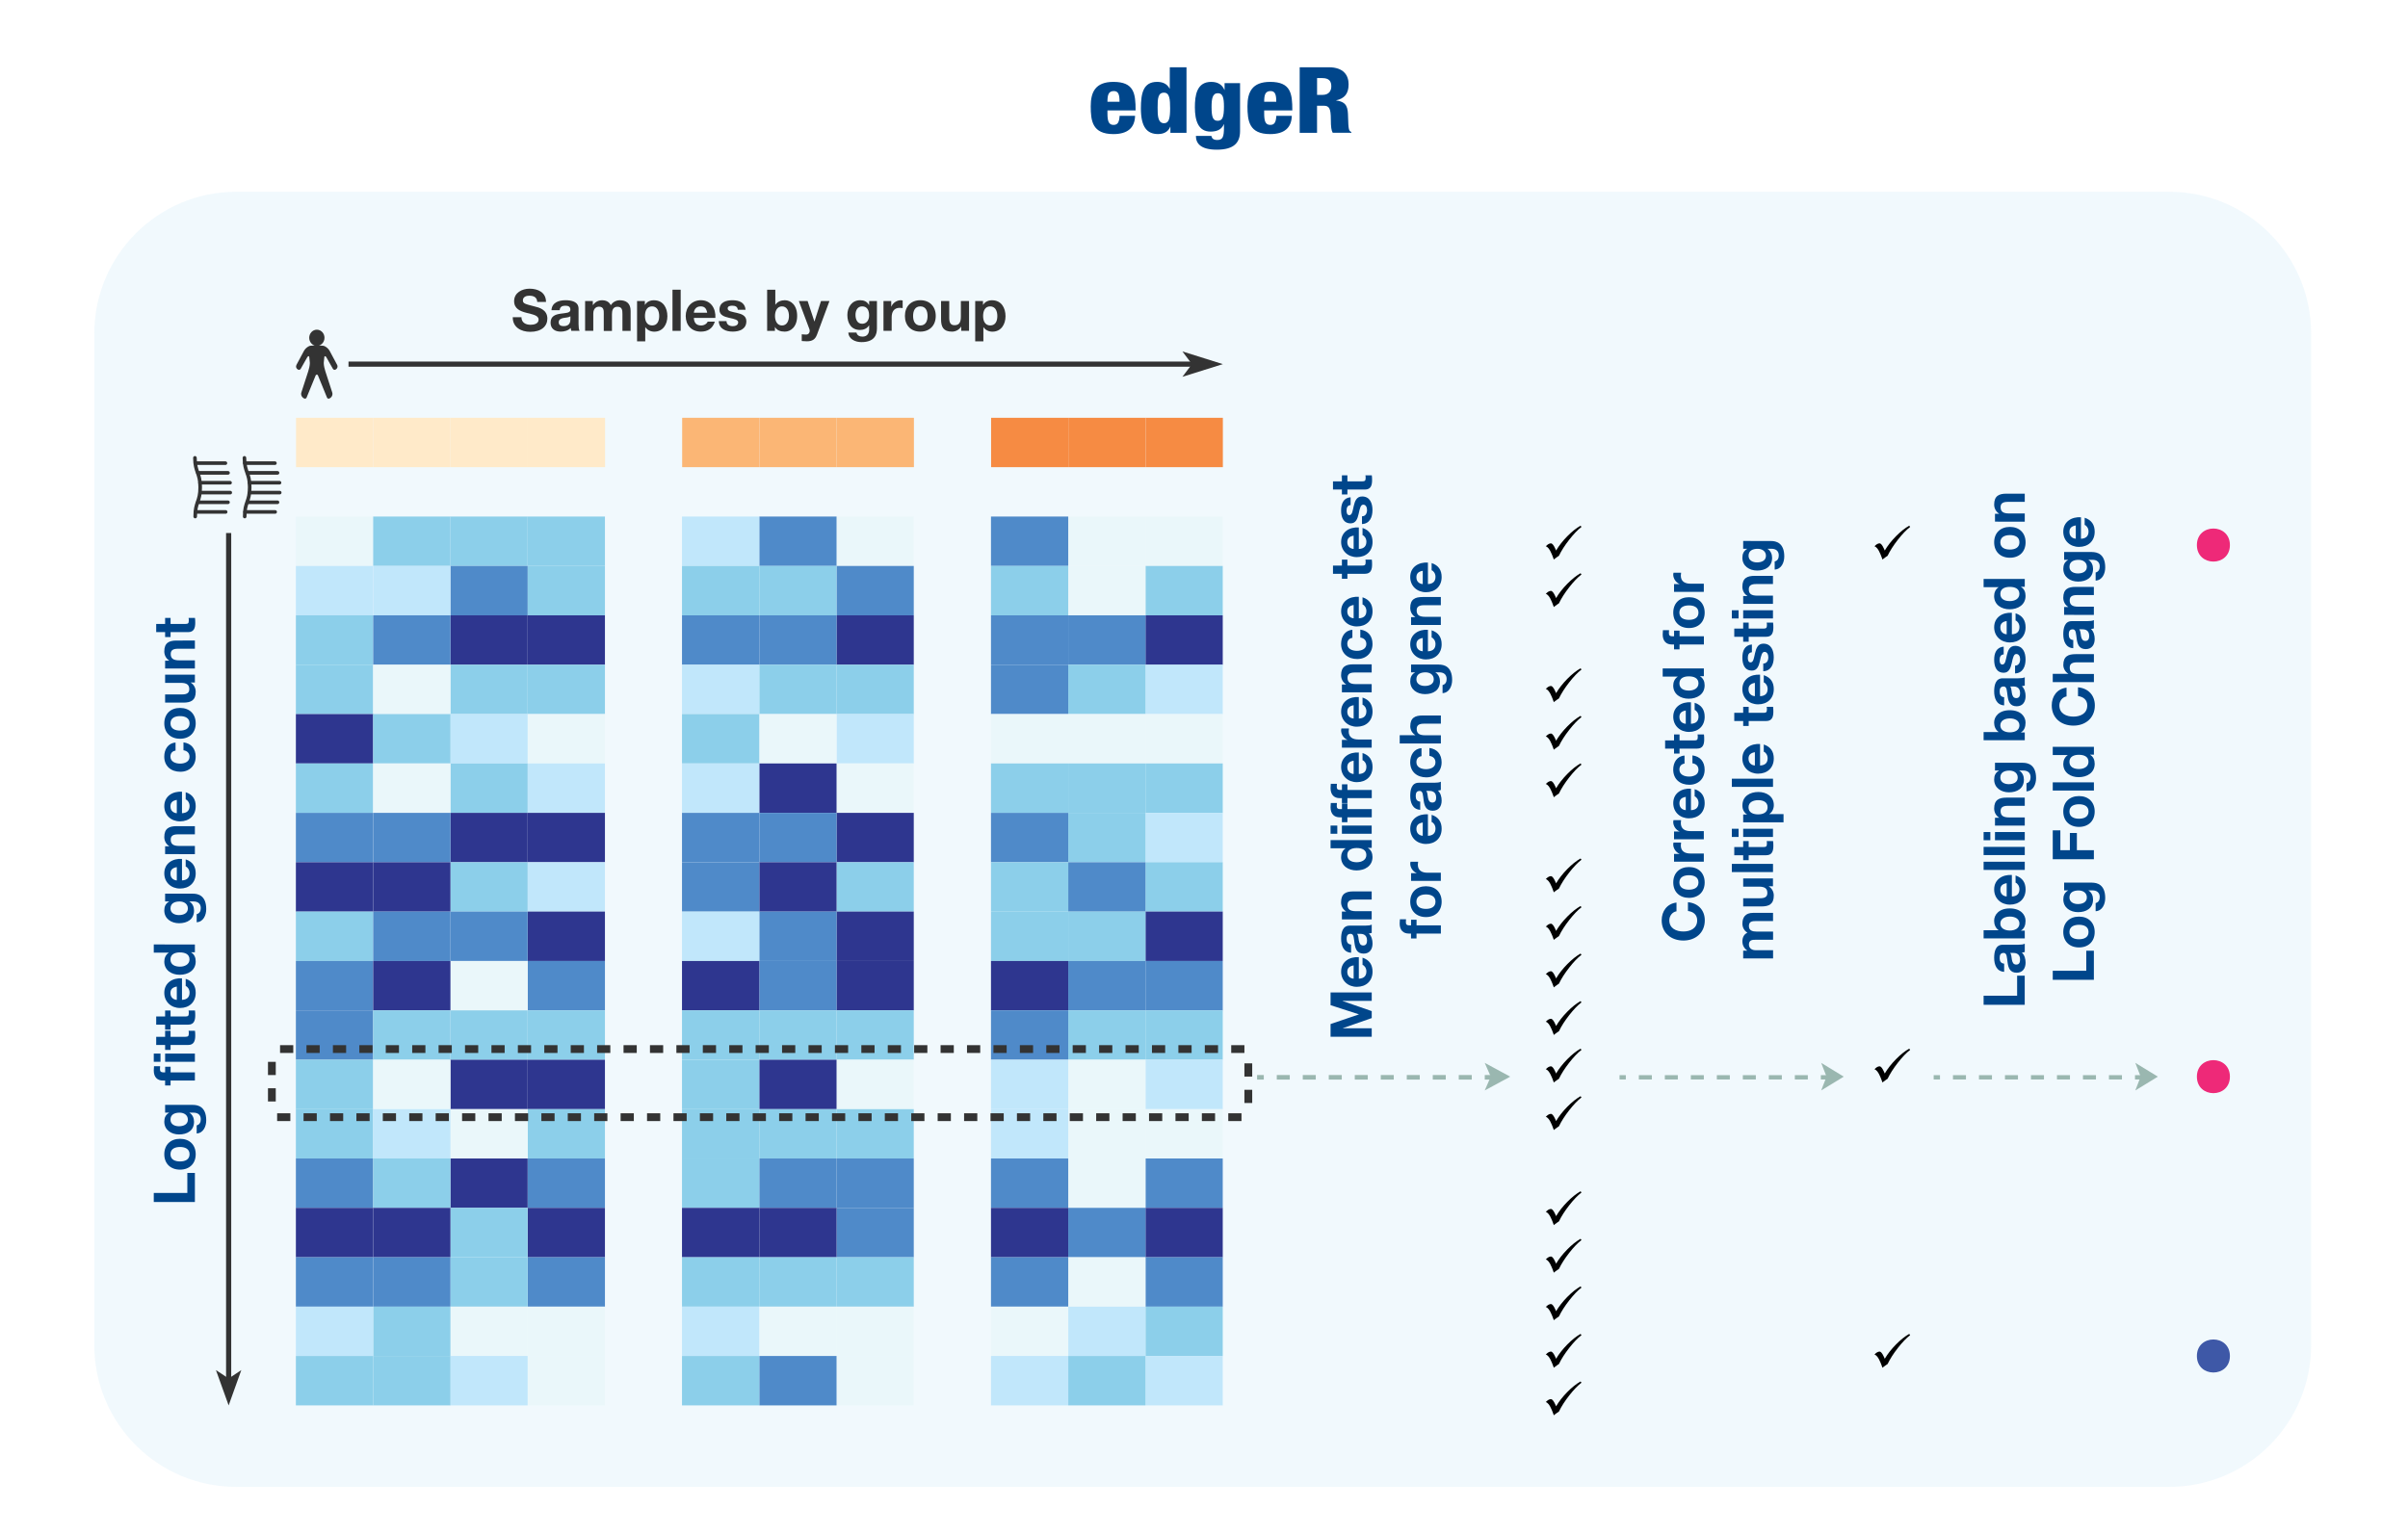 <?xml version="1.0" encoding="utf-8"?>
<!-- Generator: Adobe Illustrator 25.0.1, SVG Export Plug-In . SVG Version: 6.00 Build 0)  -->
<svg version="1.1" xmlns="http://www.w3.org/2000/svg" xmlns:xlink="http://www.w3.org/1999/xlink" x="0px" y="0px"
	 viewBox="0 0 617.78 393.94" style="enable-background:new 0 0 617.78 393.94;" xml:space="preserve">
<style type="text/css">
	.st0{display:none;fill:#FFFFFF;}
	.st1{display:none;fill:#00468B;}
	.st2{fill:#00468B;}
	.st3{fill:#FFFFFF;}
	.st4{fill:#010101;}
	.st5{fill:none;}
	.st6{fill:#EAF7FA;}
	.st7{fill:#4F8AC9;}
	.st8{fill:#C1E7FB;}
	.st9{fill:#8CCFEA;}
	.st10{fill:#2E368F;}
	.st11{fill:#333333;stroke:#FFFFFF;stroke-width:0.285;stroke-miterlimit:10;}
	.st12{fill:#333333;stroke:#FFFFFF;stroke-width:0.357;stroke-miterlimit:10;}
	.st13{fill:#FFFFFF;stroke:#FFFFFF;stroke-width:0.494;stroke-linecap:round;stroke-miterlimit:10;}
	.st14{fill:#FFFFFF;stroke:#FFFFFF;stroke-width:0.988;stroke-linecap:round;stroke-miterlimit:10;}
	.st15{fill:#F58776;}
	.st16{fill:#E6294B;}
	.st17{fill:#FDD7C9;}
	.st18{fill:#F04E45;}
	.st19{fill:#9F224B;}
	.st20{fill:none;stroke:#FFFFFF;stroke-width:0.261;stroke-miterlimit:10;}
	.st21{fill:#FFFFFF;stroke:#FFFFFF;stroke-width:0.255;stroke-miterlimit:10;}
	.st22{fill:none;stroke:#FFFFFF;stroke-width:0.284;stroke-miterlimit:10;}
	.st23{fill:#FFFFFF;stroke:#FFFFFF;stroke-width:0.278;stroke-miterlimit:10;}
	.st24{fill:#C5CBD8;}
	.st25{fill:#131926;}
	.st26{fill:#596474;}
	.st27{fill:#8D98A6;}
	.st28{fill:#283240;}
	.st29{fill:#FFFFFF;stroke:#FFFFFF;stroke-width:0.357;stroke-miterlimit:10;}
	.st30{fill:#FBB675;}
	.st31{fill:#F68B43;}
	.st32{fill:#FFEAC9;}
	.st33{fill:#4E8AC8;}
	.st34{opacity:0.12;fill:#8ACFEB;}
	.st35{fill:none;stroke:#333333;stroke-width:0.357;stroke-miterlimit:10;}
	.st36{fill:#333333;}
	.st37{fill:none;stroke:#333333;stroke-width:0.25;stroke-linecap:round;stroke-miterlimit:10;}
	.st38{clip-path:url(#SVGID_2_);}
	.st39{clip-path:url(#SVGID_4_);fill:#72A9D6;}
	.st40{clip-path:url(#SVGID_4_);fill:#CCECF7;}
	.st41{clip-path:url(#SVGID_4_);fill:#ABD1E8;}
	.st42{clip-path:url(#SVGID_4_);fill:#4C6DB5;}
	.st43{clip-path:url(#SVGID_6_);}
	.st44{clip-path:url(#SVGID_8_);fill:#4C6DB5;}
	.st45{clip-path:url(#SVGID_8_);fill:#CCECF7;}
	.st46{clip-path:url(#SVGID_8_);fill:#ABD1E8;}
	.st47{clip-path:url(#SVGID_8_);fill:#72A9D6;}
	.st48{clip-path:url(#SVGID_10_);}
	.st49{clip-path:url(#SVGID_12_);fill:#4C6DB5;}
	.st50{clip-path:url(#SVGID_12_);fill:#72A9D6;}
	.st51{clip-path:url(#SVGID_12_);fill:#ABD1E8;}
	.st52{clip-path:url(#SVGID_12_);fill:#CCECF7;}
	.st53{clip-path:url(#SVGID_14_);}
	.st54{clip-path:url(#SVGID_16_);fill:#ACC9E3;}
	.st55{clip-path:url(#SVGID_16_);fill:#303E93;}
	.st56{clip-path:url(#SVGID_16_);fill:#DBE8F3;}
	.st57{clip-path:url(#SVGID_16_);fill:#485AA8;}
	.st58{fill:#485AA8;}
	.st59{fill:#ACC9E3;}
	.st60{fill:#303E93;}
	.st61{fill:#DBE8F3;}
	.st62{clip-path:url(#SVGID_18_);}
	.st63{clip-path:url(#SVGID_20_);fill:#303E93;}
	.st64{clip-path:url(#SVGID_20_);fill:#DBE8F3;}
	.st65{clip-path:url(#SVGID_20_);fill:#ACC9E3;}
	.st66{clip-path:url(#SVGID_20_);fill:#485AA8;}
	.st67{clip-path:url(#SVGID_22_);}
	.st68{clip-path:url(#SVGID_24_);fill:#ACC9E3;}
	.st69{clip-path:url(#SVGID_24_);fill:#485AA8;}
	.st70{clip-path:url(#SVGID_24_);fill:#DBE8F3;}
	.st71{clip-path:url(#SVGID_24_);fill:#303E93;}
	.st72{clip-path:url(#SVGID_26_);}
	.st73{clip-path:url(#SVGID_28_);fill:#F9AA8B;}
	.st74{clip-path:url(#SVGID_28_);fill:#FDDCD0;}
	.st75{clip-path:url(#SVGID_28_);fill:#F37157;}
	.st76{clip-path:url(#SVGID_30_);}
	.st77{clip-path:url(#SVGID_32_);fill:#F9AA8B;}
	.st78{clip-path:url(#SVGID_32_);fill:#F37157;}
	.st79{clip-path:url(#SVGID_32_);fill:#FDDCD0;}
	.st80{fill:#E28257;}
	.st81{fill:#B24226;}
	.st82{fill:#F5AD88;}
	.st83{opacity:0.5;fill:#9AB7B0;}
	.st84{clip-path:url(#SVGID_34_);}
	.st85{clip-path:url(#SVGID_36_);fill:#EF3959;}
	.st86{clip-path:url(#SVGID_36_);fill:#F8AEAD;}
	.st87{clip-path:url(#SVGID_36_);fill:#F26E69;}
	.st88{clip-path:url(#SVGID_38_);}
	.st89{clip-path:url(#SVGID_40_);fill:#F26E69;}
	.st90{clip-path:url(#SVGID_40_);fill:#F8AEAD;}
	.st91{clip-path:url(#SVGID_40_);fill:#EF3959;}
	.st92{clip-path:url(#SVGID_42_);}
	.st93{clip-path:url(#SVGID_44_);fill:#F26E69;}
	.st94{clip-path:url(#SVGID_44_);fill:#EF3959;}
	.st95{clip-path:url(#SVGID_44_);fill:#F8AEAD;}
	.st96{clip-path:url(#SVGID_46_);}
	.st97{clip-path:url(#SVGID_48_);fill:#FDDCD7;}
	.st98{clip-path:url(#SVGID_48_);fill:#F8A59B;}
	.st99{clip-path:url(#SVGID_48_);fill:#EF4643;}
	.st100{fill:#FDDCD7;}
	.st101{fill:#F8A59B;}
	.st102{clip-path:url(#SVGID_50_);}
	.st103{clip-path:url(#SVGID_52_);fill:#FDDCD7;}
	.st104{clip-path:url(#SVGID_52_);fill:#F8A59B;}
	.st105{clip-path:url(#SVGID_52_);fill:#EF4643;}
	.st106{fill:#EF4643;}
	.st107{clip-path:url(#SVGID_54_);}
	.st108{clip-path:url(#SVGID_56_);fill:#F8A59B;}
	.st109{clip-path:url(#SVGID_56_);fill:#EF4643;}
	.st110{clip-path:url(#SVGID_56_);fill:#FDDCD7;}
	.st111{clip-path:url(#SVGID_58_);}
	.st112{clip-path:url(#SVGID_60_);fill:#F9AA8B;}
	.st113{clip-path:url(#SVGID_60_);fill:#FDDCD0;}
	.st114{clip-path:url(#SVGID_60_);fill:#F37157;}
	.st115{clip-path:url(#SVGID_62_);}
	.st116{clip-path:url(#SVGID_64_);fill:#F9AA8B;}
	.st117{clip-path:url(#SVGID_64_);fill:#F37157;}
	.st118{clip-path:url(#SVGID_64_);fill:#FDDCD0;}
	.st119{fill:#E28764;}
	.st120{fill:#B3462E;}
	.st121{fill:#F5B397;}
	.st122{clip-path:url(#SVGID_66_);}
	.st123{clip-path:url(#SVGID_68_);fill:#BACEE3;}
	.st124{clip-path:url(#SVGID_68_);fill:#44489B;}
	.st125{clip-path:url(#SVGID_68_);fill:#D3E6F7;}
	.st126{clip-path:url(#SVGID_68_);fill:#5D68B0;}
	.st127{fill:#5D68B0;}
	.st128{fill:#BACEE3;}
	.st129{fill:#44489B;}
	.st130{fill:#D3E6F7;}
	.st131{clip-path:url(#SVGID_70_);}
	.st132{clip-path:url(#SVGID_72_);fill:#82BADA;}
	.st133{clip-path:url(#SVGID_72_);fill:#BFE7F7;}
	.st134{clip-path:url(#SVGID_72_);fill:#B5D6EA;}
	.st135{clip-path:url(#SVGID_72_);fill:#5380C1;}
	.st136{clip-path:url(#SVGID_74_);}
	.st137{clip-path:url(#SVGID_76_);fill:#5380C1;}
	.st138{clip-path:url(#SVGID_76_);fill:#BFE7F7;}
	.st139{clip-path:url(#SVGID_76_);fill:#B5D6EA;}
	.st140{clip-path:url(#SVGID_76_);fill:#82BADA;}
	.st141{clip-path:url(#SVGID_78_);}
	.st142{clip-path:url(#SVGID_80_);fill:#5380C1;}
	.st143{clip-path:url(#SVGID_80_);fill:#82BADA;}
	.st144{clip-path:url(#SVGID_80_);fill:#B5D6EA;}
	.st145{clip-path:url(#SVGID_80_);fill:#BFE7F7;}
	.st146{fill:#2C3C3F;}
	.st147{clip-path:url(#SVGID_82_);}
	.st148{clip-path:url(#SVGID_84_);fill:#44489B;}
	.st149{clip-path:url(#SVGID_84_);fill:#D3E6F7;}
	.st150{clip-path:url(#SVGID_84_);fill:#BACEE3;}
	.st151{clip-path:url(#SVGID_84_);fill:#5D68B0;}
	.st152{clip-path:url(#SVGID_86_);}
	.st153{clip-path:url(#SVGID_88_);fill:#BACEE3;}
	.st154{clip-path:url(#SVGID_88_);fill:#5D68B0;}
	.st155{clip-path:url(#SVGID_88_);fill:#D3E6F7;}
	.st156{clip-path:url(#SVGID_88_);fill:#44489B;}
	.st157{clip-path:url(#SVGID_90_);}
	.st158{clip-path:url(#SVGID_92_);fill:#B3B4B4;}
	.st159{clip-path:url(#SVGID_92_);fill:#E6E6E6;}
	.st160{clip-path:url(#SVGID_92_);fill:#CCCCCB;}
	.st161{clip-path:url(#SVGID_92_);fill:#808080;}
	.st162{clip-path:url(#SVGID_94_);}
	.st163{clip-path:url(#SVGID_96_);fill:#E6E6E6;}
	.st164{clip-path:url(#SVGID_96_);fill:#B3B4B4;}
	.st165{clip-path:url(#SVGID_96_);fill:#808080;}
	.st166{clip-path:url(#SVGID_96_);fill:#CCCCCB;}
	.st167{clip-path:url(#SVGID_98_);}
	.st168{clip-path:url(#SVGID_100_);fill:#808080;}
	.st169{clip-path:url(#SVGID_100_);fill:#B3B4B4;}
	.st170{clip-path:url(#SVGID_100_);fill:#CCCCCB;}
	.st171{clip-path:url(#SVGID_100_);fill:#E6E6E6;}
	.st172{clip-path:url(#SVGID_102_);}
	.st173{clip-path:url(#SVGID_104_);fill:#9D9FA1;}
	.st174{clip-path:url(#SVGID_104_);fill:#C6C6C5;}
	.st175{clip-path:url(#SVGID_104_);fill:#2B353E;}
	.st176{clip-path:url(#SVGID_104_);fill:#636C6F;}
	.st177{fill:#2B353E;}
	.st178{fill:#C6C6C5;}
	.st179{fill:#636C6F;}
	.st180{fill:#9D9FA1;}
	.st181{clip-path:url(#SVGID_106_);}
	.st182{clip-path:url(#SVGID_108_);fill:#636C6F;}
	.st183{clip-path:url(#SVGID_108_);fill:#2B353E;}
	.st184{clip-path:url(#SVGID_108_);fill:#C6C6C5;}
	.st185{clip-path:url(#SVGID_108_);fill:#9D9FA1;}
	.st186{clip-path:url(#SVGID_110_);}
	.st187{clip-path:url(#SVGID_112_);fill:#2B353E;}
	.st188{clip-path:url(#SVGID_112_);fill:#9D9FA1;}
	.st189{clip-path:url(#SVGID_112_);fill:#636C6F;}
	.st190{clip-path:url(#SVGID_112_);fill:#C6C6C5;}
	.st191{opacity:0.502;fill:none;stroke:#8DCFE9;stroke-width:7.56;stroke-miterlimit:10;}
	.st192{fill:none;stroke:#8DCFE9;stroke-width:7.56;stroke-miterlimit:10;}
	.st193{opacity:0.502;fill:none;stroke:#141927;stroke-width:7.56;stroke-miterlimit:10;}
	.st194{fill:none;stroke:#141927;stroke-width:7.56;stroke-miterlimit:10;}
	.st195{opacity:0.502;fill:none;stroke:#E62C4D;stroke-width:7.56;stroke-miterlimit:10;}
	.st196{fill:none;stroke:#E62C4D;stroke-width:7.56;stroke-miterlimit:10;}
	.st197{opacity:0.502;fill:none;stroke:#E62C4D;stroke-width:7.56;stroke-linejoin:round;stroke-miterlimit:10;}
	.st198{opacity:0.4;fill:none;stroke:#8151A1;stroke-width:0.302;stroke-linejoin:round;stroke-miterlimit:10;}
	.st199{opacity:0.4;fill:none;stroke:#FAA51A;stroke-width:0.302;stroke-linejoin:round;stroke-miterlimit:10;}
	.st200{fill:#FAA51A;}
	.st201{fill:none;stroke:#FAA51A;stroke-width:0.279;stroke-linecap:round;stroke-linejoin:round;stroke-miterlimit:10;}
	.st202{fill:#8151A1;}
	.st203{fill:none;stroke:#8151A1;stroke-width:0.279;stroke-linecap:round;stroke-linejoin:round;stroke-miterlimit:10;}
	.st204{clip-path:url(#SVGID_114_);fill:none;stroke:#EBEBEB;stroke-width:0.135;stroke-linejoin:round;stroke-miterlimit:10;}
	.st205{clip-path:url(#SVGID_116_);fill:none;stroke:#EBEBEB;stroke-width:0.135;stroke-linejoin:round;stroke-miterlimit:10;}
	.st206{fill:none;stroke:#8DCFE9;stroke-width:0.09;stroke-linecap:round;stroke-linejoin:round;stroke-miterlimit:10;}
	.st207{opacity:0.8;fill:#FFFFFF;}
	.st208{fill:none;stroke:#333333;stroke-width:0.135;stroke-linejoin:round;stroke-miterlimit:10;}
	
		.st209{clip-path:url(#SVGID_118_);fill:none;stroke:#AAAAAA;stroke-width:0.135;stroke-linejoin:round;stroke-miterlimit:10;stroke-dasharray:0.54,0.54;}
	
		.st210{clip-path:url(#SVGID_120_);fill:none;stroke:#AAAAAA;stroke-width:0.135;stroke-linejoin:round;stroke-miterlimit:10;stroke-dasharray:0.54,0.54;}
	.st211{fill:#4E4E4E;}
	.st212{fill:none;stroke:#010101;stroke-width:0.102;stroke-linecap:round;stroke-linejoin:round;stroke-miterlimit:10;}
	.st213{fill:#AEBED1;}
	.st214{fill:#EE2978;}
	.st215{fill:#3E58A7;}
	.st216{opacity:0.6;fill:#FFFFFF;}
	.st217{fill:#174889;}
	.st218{fill:#121212;}
	.st219{fill:#333333;stroke:#FFFFFF;stroke-width:0.296;stroke-miterlimit:10;}
	.st220{fill:#333333;stroke:#FFFFFF;stroke-width:0.37;stroke-miterlimit:10;}
	.st221{fill:#FFFFFF;stroke:#FFFFFF;stroke-width:0.512;stroke-linecap:round;stroke-miterlimit:10;}
	.st222{fill:#FFFFFF;stroke:#FFFFFF;stroke-width:1.024;stroke-linecap:round;stroke-miterlimit:10;}
	.st223{fill:none;stroke:#FFFFFF;stroke-width:0.27;stroke-miterlimit:10;}
	.st224{fill:#FFFFFF;stroke:#FFFFFF;stroke-width:0.264;stroke-miterlimit:10;}
	.st225{fill:none;stroke:#FFFFFF;stroke-width:0.294;stroke-miterlimit:10;}
	.st226{fill:#FFFFFF;stroke:#FFFFFF;stroke-width:0.288;stroke-miterlimit:10;}
	.st227{fill:#FFFFFF;stroke:#FFFFFF;stroke-width:0.37;stroke-miterlimit:10;}
	.st228{fill:none;stroke:#333333;stroke-width:0.389;stroke-miterlimit:10;}
	.st229{fill:none;stroke:#333333;stroke-width:0.272;stroke-linecap:round;stroke-miterlimit:10;}
	.st230{clip-path:url(#SVGID_122_);}
	.st231{clip-path:url(#SVGID_124_);fill:#72A9D6;}
	.st232{clip-path:url(#SVGID_124_);fill:#CCECF7;}
	.st233{clip-path:url(#SVGID_124_);fill:#ABD1E8;}
	.st234{clip-path:url(#SVGID_124_);fill:#4C6DB5;}
	.st235{clip-path:url(#SVGID_126_);}
	.st236{clip-path:url(#SVGID_128_);fill:#4C6DB5;}
	.st237{clip-path:url(#SVGID_128_);fill:#CCECF7;}
	.st238{clip-path:url(#SVGID_128_);fill:#ABD1E8;}
	.st239{clip-path:url(#SVGID_128_);fill:#72A9D6;}
	.st240{clip-path:url(#SVGID_130_);}
	.st241{clip-path:url(#SVGID_132_);fill:#4C6DB5;}
	.st242{clip-path:url(#SVGID_132_);fill:#72A9D6;}
	.st243{clip-path:url(#SVGID_132_);fill:#ABD1E8;}
	.st244{clip-path:url(#SVGID_132_);fill:#CCECF7;}
	.st245{clip-path:url(#SVGID_134_);}
	.st246{clip-path:url(#SVGID_136_);fill:#ACC9E3;}
	.st247{clip-path:url(#SVGID_136_);fill:#303E93;}
	.st248{clip-path:url(#SVGID_136_);fill:#DBE8F3;}
	.st249{clip-path:url(#SVGID_136_);fill:#485AA8;}
	.st250{clip-path:url(#SVGID_138_);}
	.st251{clip-path:url(#SVGID_140_);fill:#303E93;}
	.st252{clip-path:url(#SVGID_140_);fill:#DBE8F3;}
	.st253{clip-path:url(#SVGID_140_);fill:#ACC9E3;}
	.st254{clip-path:url(#SVGID_140_);fill:#485AA8;}
	.st255{clip-path:url(#SVGID_142_);}
	.st256{clip-path:url(#SVGID_144_);fill:#ACC9E3;}
	.st257{clip-path:url(#SVGID_144_);fill:#485AA8;}
	.st258{clip-path:url(#SVGID_144_);fill:#DBE8F3;}
	.st259{clip-path:url(#SVGID_144_);fill:#303E93;}
	.st260{clip-path:url(#SVGID_146_);}
	.st261{clip-path:url(#SVGID_148_);fill:#F9AA8B;}
	.st262{clip-path:url(#SVGID_148_);fill:#FDDCD0;}
	.st263{clip-path:url(#SVGID_148_);fill:#F37157;}
	.st264{clip-path:url(#SVGID_150_);}
	.st265{clip-path:url(#SVGID_152_);fill:#F9AA8B;}
	.st266{clip-path:url(#SVGID_152_);fill:#F37157;}
	.st267{clip-path:url(#SVGID_152_);fill:#FDDCD0;}
	.st268{clip-path:url(#SVGID_154_);}
	.st269{clip-path:url(#SVGID_156_);fill:#EF3959;}
	.st270{clip-path:url(#SVGID_156_);fill:#F8AEAD;}
	.st271{clip-path:url(#SVGID_156_);fill:#F26E69;}
	.st272{clip-path:url(#SVGID_158_);}
	.st273{clip-path:url(#SVGID_160_);fill:#F26E69;}
	.st274{clip-path:url(#SVGID_160_);fill:#F8AEAD;}
	.st275{clip-path:url(#SVGID_160_);fill:#EF3959;}
	.st276{clip-path:url(#SVGID_162_);}
	.st277{clip-path:url(#SVGID_164_);fill:#F26E69;}
	.st278{clip-path:url(#SVGID_164_);fill:#EF3959;}
	.st279{clip-path:url(#SVGID_164_);fill:#F8AEAD;}
	.st280{clip-path:url(#SVGID_166_);}
	.st281{clip-path:url(#SVGID_168_);fill:#FDDCD7;}
	.st282{clip-path:url(#SVGID_168_);fill:#F8A59B;}
	.st283{clip-path:url(#SVGID_168_);fill:#EF4643;}
	.st284{clip-path:url(#SVGID_170_);}
	.st285{clip-path:url(#SVGID_172_);fill:#FDDCD7;}
	.st286{clip-path:url(#SVGID_172_);fill:#F8A59B;}
	.st287{clip-path:url(#SVGID_172_);fill:#EF4643;}
	.st288{clip-path:url(#SVGID_174_);}
	.st289{clip-path:url(#SVGID_176_);fill:#F8A59B;}
	.st290{clip-path:url(#SVGID_176_);fill:#EF4643;}
	.st291{clip-path:url(#SVGID_176_);fill:#FDDCD7;}
	.st292{clip-path:url(#SVGID_178_);}
	.st293{clip-path:url(#SVGID_180_);fill:#F9AA8B;}
	.st294{clip-path:url(#SVGID_180_);fill:#FDDCD0;}
	.st295{clip-path:url(#SVGID_180_);fill:#F37157;}
	.st296{clip-path:url(#SVGID_182_);}
	.st297{clip-path:url(#SVGID_184_);fill:#F9AA8B;}
	.st298{clip-path:url(#SVGID_184_);fill:#F37157;}
	.st299{clip-path:url(#SVGID_184_);fill:#FDDCD0;}
	.st300{clip-path:url(#SVGID_186_);}
	.st301{clip-path:url(#SVGID_188_);fill:#BACEE3;}
	.st302{clip-path:url(#SVGID_188_);fill:#44489B;}
	.st303{clip-path:url(#SVGID_188_);fill:#D3E6F7;}
	.st304{clip-path:url(#SVGID_188_);fill:#5D68B0;}
	.st305{clip-path:url(#SVGID_190_);}
	.st306{clip-path:url(#SVGID_192_);fill:#82BADA;}
	.st307{clip-path:url(#SVGID_192_);fill:#BFE7F7;}
	.st308{clip-path:url(#SVGID_192_);fill:#B5D6EA;}
	.st309{clip-path:url(#SVGID_192_);fill:#5380C1;}
	.st310{clip-path:url(#SVGID_194_);}
	.st311{clip-path:url(#SVGID_196_);fill:#5380C1;}
	.st312{clip-path:url(#SVGID_196_);fill:#BFE7F7;}
	.st313{clip-path:url(#SVGID_196_);fill:#B5D6EA;}
	.st314{clip-path:url(#SVGID_196_);fill:#82BADA;}
	.st315{clip-path:url(#SVGID_198_);}
	.st316{clip-path:url(#SVGID_200_);fill:#5380C1;}
	.st317{clip-path:url(#SVGID_200_);fill:#82BADA;}
	.st318{clip-path:url(#SVGID_200_);fill:#B5D6EA;}
	.st319{clip-path:url(#SVGID_200_);fill:#BFE7F7;}
	.st320{clip-path:url(#SVGID_202_);}
	.st321{clip-path:url(#SVGID_204_);fill:#44489B;}
	.st322{clip-path:url(#SVGID_204_);fill:#D3E6F7;}
	.st323{clip-path:url(#SVGID_204_);fill:#BACEE3;}
	.st324{clip-path:url(#SVGID_204_);fill:#5D68B0;}
	.st325{clip-path:url(#SVGID_206_);}
	.st326{clip-path:url(#SVGID_208_);fill:#BACEE3;}
	.st327{clip-path:url(#SVGID_208_);fill:#5D68B0;}
	.st328{clip-path:url(#SVGID_208_);fill:#D3E6F7;}
	.st329{clip-path:url(#SVGID_208_);fill:#44489B;}
	.st330{clip-path:url(#SVGID_210_);}
	.st331{clip-path:url(#SVGID_212_);fill:#B3B4B4;}
	.st332{clip-path:url(#SVGID_212_);fill:#E6E6E6;}
	.st333{clip-path:url(#SVGID_212_);fill:#CCCCCB;}
	.st334{clip-path:url(#SVGID_212_);fill:#808080;}
	.st335{clip-path:url(#SVGID_214_);}
	.st336{clip-path:url(#SVGID_216_);fill:#E6E6E6;}
	.st337{clip-path:url(#SVGID_216_);fill:#B3B4B4;}
	.st338{clip-path:url(#SVGID_216_);fill:#808080;}
	.st339{clip-path:url(#SVGID_216_);fill:#CCCCCB;}
	.st340{clip-path:url(#SVGID_218_);}
	.st341{clip-path:url(#SVGID_220_);fill:#808080;}
	.st342{clip-path:url(#SVGID_220_);fill:#B3B4B4;}
	.st343{clip-path:url(#SVGID_220_);fill:#CCCCCB;}
	.st344{clip-path:url(#SVGID_220_);fill:#E6E6E6;}
	.st345{clip-path:url(#SVGID_222_);}
	.st346{clip-path:url(#SVGID_224_);fill:#9D9FA1;}
	.st347{clip-path:url(#SVGID_224_);fill:#C6C6C5;}
	.st348{clip-path:url(#SVGID_224_);fill:#2B353E;}
	.st349{clip-path:url(#SVGID_224_);fill:#636C6F;}
	.st350{clip-path:url(#SVGID_226_);}
	.st351{clip-path:url(#SVGID_228_);fill:#636C6F;}
	.st352{clip-path:url(#SVGID_228_);fill:#2B353E;}
	.st353{clip-path:url(#SVGID_228_);fill:#C6C6C5;}
	.st354{clip-path:url(#SVGID_228_);fill:#9D9FA1;}
	.st355{clip-path:url(#SVGID_230_);}
	.st356{clip-path:url(#SVGID_232_);fill:#2B353E;}
	.st357{clip-path:url(#SVGID_232_);fill:#9D9FA1;}
	.st358{clip-path:url(#SVGID_232_);fill:#636C6F;}
	.st359{clip-path:url(#SVGID_232_);fill:#C6C6C5;}
	.st360{opacity:0.502;fill:none;stroke:#8DCFE9;stroke-width:8.235;stroke-miterlimit:10;}
	.st361{fill:none;stroke:#8DCFE9;stroke-width:8.235;stroke-miterlimit:10;}
	.st362{opacity:0.502;fill:none;stroke:#141927;stroke-width:8.235;stroke-miterlimit:10;}
	.st363{fill:none;stroke:#141927;stroke-width:8.235;stroke-miterlimit:10;}
	.st364{opacity:0.502;fill:none;stroke:#E62C4D;stroke-width:8.235;stroke-miterlimit:10;}
	.st365{fill:none;stroke:#E62C4D;stroke-width:8.235;stroke-miterlimit:10;}
	.st366{opacity:0.502;fill:none;stroke:#E62C4D;stroke-width:8.235;stroke-linejoin:round;stroke-miterlimit:10;}
	.st367{opacity:0.4;fill:none;stroke:#8151A1;stroke-width:0.329;stroke-linejoin:round;stroke-miterlimit:10;}
	.st368{opacity:0.4;fill:none;stroke:#FAA51A;stroke-width:0.329;stroke-linejoin:round;stroke-miterlimit:10;}
	.st369{fill:none;stroke:#FAA51A;stroke-width:0.303;stroke-linecap:round;stroke-linejoin:round;stroke-miterlimit:10;}
	.st370{fill:none;stroke:#8151A1;stroke-width:0.303;stroke-linecap:round;stroke-linejoin:round;stroke-miterlimit:10;}
	.st371{clip-path:url(#SVGID_234_);fill:none;stroke:#EBEBEB;stroke-width:0.147;stroke-linejoin:round;stroke-miterlimit:10;}
	.st372{clip-path:url(#SVGID_236_);fill:none;stroke:#EBEBEB;stroke-width:0.147;stroke-linejoin:round;stroke-miterlimit:10;}
	.st373{fill:none;stroke:#8DCFE9;stroke-width:0.098;stroke-linecap:round;stroke-linejoin:round;stroke-miterlimit:10;}
	.st374{fill:none;stroke:#333333;stroke-width:0.147;stroke-linejoin:round;stroke-miterlimit:10;}
	
		.st375{clip-path:url(#SVGID_238_);fill:none;stroke:#AAAAAA;stroke-width:0.147;stroke-linejoin:round;stroke-miterlimit:10;stroke-dasharray:0.589,0.589;}
	
		.st376{clip-path:url(#SVGID_240_);fill:none;stroke:#AAAAAA;stroke-width:0.147;stroke-linejoin:round;stroke-miterlimit:10;stroke-dasharray:0.589,0.589;}
	.st377{fill:none;stroke:#010101;stroke-width:0.111;stroke-linecap:round;stroke-linejoin:round;stroke-miterlimit:10;}
	.st378{stroke:#000000;stroke-width:0.522;stroke-miterlimit:10;}
	.st379{stroke:#000000;stroke-width:0.654;stroke-miterlimit:10;}
	.st380{stroke:#000000;stroke-width:0.905;stroke-linecap:round;stroke-miterlimit:10;}
	.st381{stroke:#000000;stroke-width:1.81;stroke-linecap:round;stroke-miterlimit:10;}
	.st382{clip-path:url(#SVGID_242_);}
	.st383{clip-path:url(#SVGID_244_);fill:#72A9D6;}
	.st384{clip-path:url(#SVGID_244_);fill:#CCECF7;}
	.st385{clip-path:url(#SVGID_244_);fill:#ABD1E8;}
	.st386{clip-path:url(#SVGID_244_);fill:#4C6DB5;}
	.st387{clip-path:url(#SVGID_246_);}
	.st388{clip-path:url(#SVGID_248_);fill:#4C6DB5;}
	.st389{clip-path:url(#SVGID_248_);fill:#CCECF7;}
	.st390{clip-path:url(#SVGID_248_);fill:#ABD1E8;}
	.st391{clip-path:url(#SVGID_248_);fill:#72A9D6;}
	.st392{clip-path:url(#SVGID_250_);}
	.st393{clip-path:url(#SVGID_252_);fill:#4C6DB5;}
	.st394{clip-path:url(#SVGID_252_);fill:#72A9D6;}
	.st395{clip-path:url(#SVGID_252_);fill:#ABD1E8;}
	.st396{clip-path:url(#SVGID_252_);fill:#CCECF7;}
	.st397{clip-path:url(#SVGID_254_);}
	.st398{clip-path:url(#SVGID_256_);fill:#ACC9E3;}
	.st399{clip-path:url(#SVGID_256_);fill:#303E93;}
	.st400{clip-path:url(#SVGID_256_);fill:#DBE8F3;}
	.st401{clip-path:url(#SVGID_256_);fill:#485AA8;}
	.st402{clip-path:url(#SVGID_258_);}
	.st403{clip-path:url(#SVGID_260_);fill:#303E93;}
	.st404{clip-path:url(#SVGID_260_);fill:#DBE8F3;}
	.st405{clip-path:url(#SVGID_260_);fill:#ACC9E3;}
	.st406{clip-path:url(#SVGID_260_);fill:#485AA8;}
	.st407{clip-path:url(#SVGID_262_);}
	.st408{clip-path:url(#SVGID_264_);fill:#ACC9E3;}
	.st409{clip-path:url(#SVGID_264_);fill:#485AA8;}
	.st410{clip-path:url(#SVGID_264_);fill:#DBE8F3;}
	.st411{clip-path:url(#SVGID_264_);fill:#303E93;}
	.st412{clip-path:url(#SVGID_266_);}
	.st413{clip-path:url(#SVGID_268_);fill:#F9AA8B;}
	.st414{clip-path:url(#SVGID_268_);fill:#FDDCD0;}
	.st415{clip-path:url(#SVGID_268_);fill:#F37157;}
	.st416{clip-path:url(#SVGID_270_);}
	.st417{clip-path:url(#SVGID_272_);fill:#F9AA8B;}
	.st418{clip-path:url(#SVGID_272_);fill:#F37157;}
	.st419{clip-path:url(#SVGID_272_);fill:#FDDCD0;}
	.st420{fill:none;stroke:#9AB7B0;stroke-width:1.194;stroke-miterlimit:10;}
	.st421{fill:none;stroke:#9AB7B0;stroke-width:1.194;stroke-miterlimit:10;stroke-dasharray:3.523,3.523;}
	.st422{fill:#9AB7B0;}
	.st423{fill:none;stroke:#9AB7B0;stroke-width:0.916;stroke-miterlimit:10;}
	.st424{fill:none;stroke:#9AB7B0;stroke-width:0.916;stroke-miterlimit:10;stroke-dasharray:2.638,2.638;}
	.st425{clip-path:url(#SVGID_274_);}
	.st426{clip-path:url(#SVGID_276_);fill:#72A9D6;}
	.st427{clip-path:url(#SVGID_276_);fill:#CCECF7;}
	.st428{clip-path:url(#SVGID_276_);fill:#ABD1E8;}
	.st429{clip-path:url(#SVGID_276_);fill:#4C6DB5;}
	.st430{clip-path:url(#SVGID_278_);}
	.st431{clip-path:url(#SVGID_280_);fill:#4C6DB5;}
	.st432{clip-path:url(#SVGID_280_);fill:#CCECF7;}
	.st433{clip-path:url(#SVGID_280_);fill:#ABD1E8;}
	.st434{clip-path:url(#SVGID_280_);fill:#72A9D6;}
	.st435{clip-path:url(#SVGID_282_);}
	.st436{clip-path:url(#SVGID_284_);fill:#4C6DB5;}
	.st437{clip-path:url(#SVGID_284_);fill:#72A9D6;}
	.st438{clip-path:url(#SVGID_284_);fill:#ABD1E8;}
	.st439{clip-path:url(#SVGID_284_);fill:#CCECF7;}
	.st440{clip-path:url(#SVGID_286_);}
	.st441{clip-path:url(#SVGID_288_);fill:#ACC9E3;}
	.st442{clip-path:url(#SVGID_288_);fill:#303E93;}
	.st443{clip-path:url(#SVGID_288_);fill:#DBE8F3;}
	.st444{clip-path:url(#SVGID_288_);fill:#485AA8;}
	.st445{clip-path:url(#SVGID_290_);}
	.st446{clip-path:url(#SVGID_292_);fill:#303E93;}
	.st447{clip-path:url(#SVGID_292_);fill:#DBE8F3;}
	.st448{clip-path:url(#SVGID_292_);fill:#ACC9E3;}
	.st449{clip-path:url(#SVGID_292_);fill:#485AA8;}
	.st450{clip-path:url(#SVGID_294_);}
	.st451{clip-path:url(#SVGID_296_);fill:#ACC9E3;}
	.st452{clip-path:url(#SVGID_296_);fill:#485AA8;}
	.st453{clip-path:url(#SVGID_296_);fill:#DBE8F3;}
	.st454{clip-path:url(#SVGID_296_);fill:#303E93;}
	.st455{fill:none;stroke:#9AB7B0;stroke-miterlimit:10;}
	.st456{fill:none;stroke:#9AB7B0;stroke-miterlimit:10;stroke-dasharray:1.705,1.705;}
	.st457{fill:none;stroke:#9AB7B0;stroke-miterlimit:10;stroke-dasharray:5.228,5.228;}
	.st458{clip-path:url(#SVGID_298_);}
	.st459{clip-path:url(#SVGID_300_);fill:#EF3959;}
	.st460{clip-path:url(#SVGID_300_);fill:#F8AEAD;}
	.st461{clip-path:url(#SVGID_300_);fill:#F26E69;}
	.st462{clip-path:url(#SVGID_302_);}
	.st463{clip-path:url(#SVGID_304_);fill:#F26E69;}
	.st464{clip-path:url(#SVGID_304_);fill:#F8AEAD;}
	.st465{clip-path:url(#SVGID_304_);fill:#EF3959;}
	.st466{clip-path:url(#SVGID_306_);}
	.st467{clip-path:url(#SVGID_308_);fill:#F26E69;}
	.st468{clip-path:url(#SVGID_308_);fill:#EF3959;}
	.st469{clip-path:url(#SVGID_308_);fill:#F8AEAD;}
	.st470{clip-path:url(#SVGID_310_);}
	.st471{clip-path:url(#SVGID_312_);fill:#FDDCD7;}
	.st472{clip-path:url(#SVGID_312_);fill:#F8A59B;}
	.st473{clip-path:url(#SVGID_312_);fill:#EF4643;}
	.st474{clip-path:url(#SVGID_314_);}
	.st475{clip-path:url(#SVGID_316_);fill:#FDDCD7;}
	.st476{clip-path:url(#SVGID_316_);fill:#F8A59B;}
	.st477{clip-path:url(#SVGID_316_);fill:#EF4643;}
	.st478{clip-path:url(#SVGID_318_);}
	.st479{clip-path:url(#SVGID_320_);fill:#F8A59B;}
	.st480{clip-path:url(#SVGID_320_);fill:#EF4643;}
	.st481{clip-path:url(#SVGID_320_);fill:#FDDCD7;}
	.st482{clip-path:url(#SVGID_322_);}
	.st483{clip-path:url(#SVGID_324_);fill:#B3B4B4;}
	.st484{clip-path:url(#SVGID_324_);fill:#E6E6E6;}
	.st485{clip-path:url(#SVGID_324_);fill:#CCCCCB;}
	.st486{clip-path:url(#SVGID_324_);fill:#808080;}
	.st487{clip-path:url(#SVGID_326_);}
	.st488{clip-path:url(#SVGID_328_);fill:#E6E6E6;}
	.st489{clip-path:url(#SVGID_328_);fill:#B3B4B4;}
	.st490{clip-path:url(#SVGID_328_);fill:#808080;}
	.st491{clip-path:url(#SVGID_328_);fill:#CCCCCB;}
	.st492{clip-path:url(#SVGID_330_);}
	.st493{clip-path:url(#SVGID_332_);fill:#808080;}
	.st494{clip-path:url(#SVGID_332_);fill:#B3B4B4;}
	.st495{clip-path:url(#SVGID_332_);fill:#CCCCCB;}
	.st496{clip-path:url(#SVGID_332_);fill:#E6E6E6;}
	.st497{clip-path:url(#SVGID_334_);}
	.st498{clip-path:url(#SVGID_336_);fill:#9D9FA1;}
	.st499{clip-path:url(#SVGID_336_);fill:#C6C6C5;}
	.st500{clip-path:url(#SVGID_336_);fill:#2B353E;}
	.st501{clip-path:url(#SVGID_336_);fill:#636C6F;}
	.st502{clip-path:url(#SVGID_338_);}
	.st503{clip-path:url(#SVGID_340_);fill:#636C6F;}
	.st504{clip-path:url(#SVGID_340_);fill:#2B353E;}
	.st505{clip-path:url(#SVGID_340_);fill:#C6C6C5;}
	.st506{clip-path:url(#SVGID_340_);fill:#9D9FA1;}
	.st507{clip-path:url(#SVGID_342_);}
	.st508{clip-path:url(#SVGID_344_);fill:#2B353E;}
	.st509{clip-path:url(#SVGID_344_);fill:#9D9FA1;}
	.st510{clip-path:url(#SVGID_344_);fill:#636C6F;}
	.st511{clip-path:url(#SVGID_344_);fill:#C6C6C5;}
	.st512{clip-path:url(#SVGID_346_);}
	.st513{clip-path:url(#SVGID_348_);fill:#F9AA8B;}
	.st514{clip-path:url(#SVGID_348_);fill:#FDDCD0;}
	.st515{clip-path:url(#SVGID_348_);fill:#F37157;}
	.st516{clip-path:url(#SVGID_350_);}
	.st517{clip-path:url(#SVGID_352_);fill:#F9AA8B;}
	.st518{clip-path:url(#SVGID_352_);fill:#F37157;}
	.st519{clip-path:url(#SVGID_352_);fill:#FDDCD0;}
	.st520{clip-path:url(#SVGID_354_);}
	.st521{clip-path:url(#SVGID_356_);fill:#BACEE3;}
	.st522{clip-path:url(#SVGID_356_);fill:#44489B;}
	.st523{clip-path:url(#SVGID_356_);fill:#D3E6F7;}
	.st524{clip-path:url(#SVGID_356_);fill:#5D68B0;}
	.st525{clip-path:url(#SVGID_358_);}
	.st526{clip-path:url(#SVGID_360_);fill:#82BADA;}
	.st527{clip-path:url(#SVGID_360_);fill:#BFE7F7;}
	.st528{clip-path:url(#SVGID_360_);fill:#B5D6EA;}
	.st529{clip-path:url(#SVGID_360_);fill:#5380C1;}
	.st530{clip-path:url(#SVGID_362_);}
	.st531{clip-path:url(#SVGID_364_);fill:#5380C1;}
	.st532{clip-path:url(#SVGID_364_);fill:#BFE7F7;}
	.st533{clip-path:url(#SVGID_364_);fill:#B5D6EA;}
	.st534{clip-path:url(#SVGID_364_);fill:#82BADA;}
	.st535{clip-path:url(#SVGID_366_);}
	.st536{clip-path:url(#SVGID_368_);fill:#5380C1;}
	.st537{clip-path:url(#SVGID_368_);fill:#82BADA;}
	.st538{clip-path:url(#SVGID_368_);fill:#B5D6EA;}
	.st539{clip-path:url(#SVGID_368_);fill:#BFE7F7;}
	.st540{clip-path:url(#SVGID_370_);}
	.st541{clip-path:url(#SVGID_372_);fill:#44489B;}
	.st542{clip-path:url(#SVGID_372_);fill:#D3E6F7;}
	.st543{clip-path:url(#SVGID_372_);fill:#BACEE3;}
	.st544{clip-path:url(#SVGID_372_);fill:#5D68B0;}
	.st545{clip-path:url(#SVGID_374_);}
	.st546{clip-path:url(#SVGID_376_);fill:#BACEE3;}
	.st547{clip-path:url(#SVGID_376_);fill:#5D68B0;}
	.st548{clip-path:url(#SVGID_376_);fill:#D3E6F7;}
	.st549{clip-path:url(#SVGID_376_);fill:#44489B;}
	.st550{fill:none;stroke:#9AB7B0;stroke-miterlimit:10;stroke-dasharray:4.73,4.73;}
	.st551{fill:none;stroke:#333333;stroke-width:1.32;stroke-miterlimit:10;}
	.st552{fill:none;stroke:#333333;stroke-width:0.924;stroke-linecap:round;stroke-miterlimit:10;}
	.st553{fill:none;stroke:#9AB7B0;stroke-width:1.173;stroke-miterlimit:10;}
	.st554{fill:none;stroke:#9AB7B0;stroke-width:1.173;stroke-miterlimit:10;stroke-dasharray:3.335,3.335;}
	.st555{fill:none;stroke:#9AB7B0;stroke-width:1.104;stroke-miterlimit:10;}
	.st556{fill:none;stroke:#9AB7B0;stroke-width:1.104;stroke-miterlimit:10;stroke-dasharray:3.335,3.335;}
</style>
<g id="Background">
</g>
<g id="Images">
</g>
<g id="Text">
	<g id="HEADINGS">
	</g>
	<g id="TEXTS">
	</g>
	<g id="TITLES">
	</g>
</g>
<g id="A4">
	<g>
		<path class="st2" d="M284.12,28.33v0.78c0,1.98,0.32,2.94,1.56,2.94c1.11,0,1.46-0.73,1.56-2.33h3.97
			c-0.08,3.15-2.01,4.69-5.56,4.69c-5.4,0-5.82-3.37-5.82-7.16c0-3.58,1.17-6.24,5.82-6.24c5.32,0,5.69,2.99,5.69,7.32H284.12z
			 M287.22,26.12c0-1.79-0.26-2.75-1.46-2.75c-1.4,0-1.64,1.04-1.64,2.75H287.22z"/>
		<path class="st2" d="M300.27,32.52h-0.05c-0.32,0.87-1.19,1.88-3.1,1.88c-2.89,0-4.42-1.84-4.42-6.59c0-3.96,0.64-6.8,4.16-6.8
			c1.19,0,2.49,0.35,3.2,1.72h0.05v-5.46h4.29v16.81h-4.13V32.52z M298.63,23.78c-1.56,0-1.64,1.53-1.64,3.84c0,2.05,0.05,4,1.67,4
			c1.27,0,1.54-1.37,1.54-3.84C300.19,25.53,300.08,23.78,298.63,23.78z"/>
		<path class="st2" d="M314.17,21.34h3.97v12.29c0,2.87-1.43,4.78-5.96,4.78c-4.16,0-5.37-1.62-5.37-3.53h3.97
			c0.08,0.35,0.21,0.61,0.45,0.78c0.26,0.17,0.61,0.26,1.06,0.26c1.43,0,1.72-0.82,1.72-3.25v-0.78h-0.05
			c-0.58,1.46-1.93,1.88-3.39,1.88c-3.1,0-4.02-2.73-4.02-6.24c0-3.01,0.45-6.52,4.18-6.52c1.93,0,2.89,0.89,3.39,2.05h0.05V21.34z
			 M312.39,30.99c1.17,0,1.62-0.75,1.62-3.63c0-2.33-0.32-3.44-1.56-3.44c-1.4,0-1.62,1.46-1.62,3.55
			C310.83,30.14,311.23,30.99,312.39,30.99z"/>
		<path class="st2" d="M324.33,28.33v0.78c0,1.98,0.32,2.94,1.56,2.94c1.11,0,1.46-0.73,1.56-2.33h3.97
			c-0.08,3.15-2.01,4.69-5.56,4.69c-5.4,0-5.82-3.37-5.82-7.16c0-3.58,1.17-6.24,5.82-6.24c5.32,0,5.69,2.99,5.69,7.32H324.33z
			 M327.43,26.12c0-1.79-0.26-2.75-1.46-2.75c-1.4,0-1.64,1.04-1.64,2.75H327.43z"/>
		<path class="st2" d="M333.44,17.26h7.47c3.79,0,5.08,2.07,5.08,4.38c0,2.45-1.11,3.65-3.18,4.1v0.05
			c2.83,0.35,2.99,1.93,3.04,4.19c0.08,3.32,0.21,3.65,0.85,3.88v0.21h-4.79c-0.34-0.57-0.48-1.51-0.48-3.41
			c0-2.92-0.45-3.53-1.85-3.53h-1.69v6.95h-4.45V17.26z M337.89,24.35h1.38c1.8,0,2.28-1.2,2.28-2.19c0-1.27-0.53-2.12-2.3-2.12
			h-1.35V24.35z"/>
	</g>
	<path class="st34" d="M556.51,381.55H60.61c-20.12,0-36.42-16.31-36.42-36.42V85.63c0-20.12,16.31-36.42,36.42-36.42h495.9
		c20.12,0,36.42,16.31,36.42,36.42v259.5C592.94,365.25,576.63,381.55,556.51,381.55z"/>
	<g>
		<rect x="75.91" y="132.55" class="st6" width="19.82" height="12.68"/>
		<rect x="293.88" y="132.55" class="st6" width="19.82" height="12.68"/>
		<rect x="274.06" y="132.55" class="st6" width="19.82" height="12.68"/>
		<rect x="254.24" y="132.55" class="st7" width="19.82" height="12.68"/>
		<rect x="214.61" y="132.55" class="st6" width="19.82" height="12.68"/>
		<rect x="194.8" y="132.55" class="st7" width="19.82" height="12.68"/>
		<rect x="174.97" y="132.55" class="st8" width="19.82" height="12.68"/>
		<rect x="135.38" y="132.55" class="st9" width="19.82" height="12.68"/>
		<rect x="115.55" y="132.55" class="st9" width="19.82" height="12.68"/>
		<rect x="95.74" y="132.55" class="st9" width="19.82" height="12.68"/>
		<rect x="75.91" y="145.23" class="st8" width="19.82" height="12.67"/>
		<rect x="293.88" y="145.23" class="st9" width="19.82" height="12.67"/>
		<rect x="274.06" y="145.23" class="st6" width="19.82" height="12.67"/>
		<rect x="254.24" y="145.23" class="st9" width="19.82" height="12.67"/>
		<rect x="214.61" y="145.23" class="st7" width="19.82" height="12.67"/>
		<rect x="194.8" y="145.23" class="st9" width="19.82" height="12.67"/>
		<rect x="174.97" y="145.23" class="st9" width="19.82" height="12.67"/>
		<rect x="135.38" y="145.23" class="st9" width="19.82" height="12.67"/>
		<rect x="115.55" y="145.23" class="st7" width="19.82" height="12.67"/>
		<rect x="95.74" y="145.23" class="st8" width="19.82" height="12.67"/>
		<rect x="75.91" y="157.9" class="st9" width="19.82" height="12.68"/>
		<rect x="293.88" y="157.9" class="st10" width="19.82" height="12.68"/>
		<rect x="274.06" y="157.9" class="st7" width="19.82" height="12.68"/>
		<rect x="254.24" y="157.9" class="st7" width="19.82" height="12.68"/>
		<rect x="214.61" y="157.9" class="st10" width="19.82" height="12.68"/>
		<rect x="194.8" y="157.9" class="st7" width="19.82" height="12.68"/>
		<rect x="174.97" y="157.9" class="st7" width="19.82" height="12.68"/>
		<rect x="135.38" y="157.9" class="st10" width="19.82" height="12.68"/>
		<rect x="115.55" y="157.9" class="st10" width="19.82" height="12.68"/>
		<rect x="95.74" y="157.9" class="st7" width="19.82" height="12.68"/>
		<rect x="75.91" y="170.58" class="st9" width="19.82" height="12.67"/>
		<rect x="293.88" y="170.58" class="st8" width="19.82" height="12.67"/>
		<rect x="274.06" y="170.58" class="st9" width="19.82" height="12.67"/>
		<rect x="254.24" y="170.58" class="st7" width="19.82" height="12.67"/>
		<rect x="214.61" y="170.58" class="st9" width="19.82" height="12.67"/>
		<rect x="194.8" y="170.58" class="st9" width="19.82" height="12.67"/>
		<rect x="174.97" y="170.58" class="st8" width="19.82" height="12.67"/>
		<rect x="135.38" y="170.58" class="st9" width="19.82" height="12.67"/>
		<rect x="115.55" y="170.58" class="st9" width="19.82" height="12.67"/>
		<rect x="95.74" y="170.58" class="st6" width="19.82" height="12.67"/>
		<rect x="75.91" y="183.24" class="st10" width="19.82" height="12.67"/>
		<rect x="293.88" y="183.24" class="st6" width="19.82" height="12.67"/>
		<rect x="274.06" y="183.24" class="st6" width="19.82" height="12.67"/>
		<rect x="254.24" y="183.24" class="st6" width="19.82" height="12.67"/>
		<rect x="214.61" y="183.24" class="st8" width="19.82" height="12.67"/>
		<rect x="194.8" y="183.24" class="st6" width="19.82" height="12.67"/>
		<rect x="174.97" y="183.24" class="st9" width="19.82" height="12.67"/>
		<rect x="135.38" y="183.24" class="st6" width="19.82" height="12.67"/>
		<rect x="115.55" y="183.24" class="st8" width="19.82" height="12.67"/>
		<rect x="95.74" y="183.24" class="st9" width="19.82" height="12.67"/>
		<rect x="75.91" y="195.91" class="st9" width="19.82" height="12.68"/>
		<rect x="293.88" y="195.91" class="st9" width="19.82" height="12.68"/>
		<rect x="274.06" y="195.91" class="st9" width="19.82" height="12.68"/>
		<rect x="254.24" y="195.91" class="st9" width="19.82" height="12.68"/>
		<rect x="214.61" y="195.91" class="st6" width="19.82" height="12.68"/>
		<rect x="194.8" y="195.91" class="st10" width="19.82" height="12.68"/>
		<rect x="174.97" y="195.91" class="st8" width="19.82" height="12.68"/>
		<rect x="135.38" y="195.91" class="st8" width="19.82" height="12.68"/>
		<rect x="115.55" y="195.91" class="st9" width="19.82" height="12.68"/>
		<rect x="95.74" y="195.91" class="st6" width="19.82" height="12.68"/>
		<rect x="75.91" y="208.59" class="st7" width="19.82" height="12.67"/>
		<rect x="293.88" y="208.59" class="st8" width="19.82" height="12.67"/>
		<rect x="274.06" y="208.59" class="st9" width="19.82" height="12.67"/>
		<rect x="254.24" y="208.59" class="st7" width="19.82" height="12.67"/>
		<rect x="214.61" y="208.59" class="st10" width="19.82" height="12.67"/>
		<rect x="194.8" y="208.59" class="st7" width="19.82" height="12.67"/>
		<rect x="174.97" y="208.59" class="st7" width="19.82" height="12.67"/>
		<rect x="135.38" y="208.59" class="st10" width="19.82" height="12.67"/>
		<rect x="115.55" y="208.59" class="st10" width="19.82" height="12.67"/>
		<rect x="95.74" y="208.59" class="st7" width="19.82" height="12.67"/>
		<rect x="75.91" y="221.26" class="st10" width="19.82" height="12.67"/>
		<rect x="293.88" y="221.26" class="st9" width="19.82" height="12.67"/>
		<rect x="274.06" y="221.26" class="st7" width="19.82" height="12.67"/>
		<rect x="254.24" y="221.26" class="st9" width="19.82" height="12.67"/>
		<rect x="214.61" y="221.26" class="st9" width="19.82" height="12.67"/>
		<rect x="194.8" y="221.26" class="st10" width="19.82" height="12.67"/>
		<rect x="174.97" y="221.26" class="st7" width="19.82" height="12.67"/>
		<rect x="135.38" y="221.26" class="st8" width="19.82" height="12.67"/>
		<rect x="115.55" y="221.26" class="st9" width="19.82" height="12.67"/>
		<rect x="95.74" y="221.26" class="st10" width="19.82" height="12.67"/>
		<rect x="75.91" y="233.92" class="st9" width="19.82" height="12.68"/>
		<rect x="293.88" y="233.92" class="st10" width="19.82" height="12.68"/>
		<rect x="274.06" y="233.92" class="st9" width="19.82" height="12.68"/>
		<rect x="254.24" y="233.92" class="st9" width="19.82" height="12.68"/>
		<rect x="214.61" y="233.92" class="st10" width="19.82" height="12.68"/>
		<rect x="194.8" y="233.92" class="st7" width="19.82" height="12.68"/>
		<rect x="174.97" y="233.92" class="st8" width="19.82" height="12.68"/>
		<rect x="135.38" y="233.92" class="st10" width="19.82" height="12.68"/>
		<rect x="115.55" y="233.92" class="st7" width="19.82" height="12.68"/>
		<rect x="95.74" y="233.92" class="st7" width="19.82" height="12.68"/>
		<rect x="75.91" y="246.6" class="st7" width="19.82" height="12.67"/>
		<rect x="293.88" y="246.6" class="st7" width="19.82" height="12.67"/>
		<rect x="274.06" y="246.6" class="st7" width="19.82" height="12.67"/>
		<rect x="254.24" y="246.6" class="st10" width="19.82" height="12.67"/>
		<rect x="214.61" y="246.6" class="st10" width="19.82" height="12.67"/>
		<rect x="194.8" y="246.6" class="st7" width="19.82" height="12.67"/>
		<rect x="174.97" y="246.6" class="st10" width="19.82" height="12.67"/>
		<rect x="135.38" y="246.6" class="st7" width="19.82" height="12.67"/>
		<rect x="115.55" y="246.6" class="st6" width="19.82" height="12.67"/>
		<rect x="95.74" y="246.6" class="st10" width="19.82" height="12.67"/>
		<rect x="75.91" y="259.27" class="st7" width="19.82" height="12.67"/>
		<rect x="293.88" y="259.27" class="st9" width="19.82" height="12.67"/>
		<rect x="274.06" y="259.27" class="st9" width="19.82" height="12.67"/>
		<rect x="254.24" y="259.27" class="st7" width="19.82" height="12.67"/>
		<rect x="214.61" y="259.27" class="st9" width="19.82" height="12.67"/>
		<rect x="194.8" y="259.27" class="st9" width="19.82" height="12.67"/>
		<rect x="174.97" y="259.27" class="st9" width="19.82" height="12.67"/>
		<rect x="135.38" y="259.27" class="st9" width="19.82" height="12.67"/>
		<rect x="115.55" y="259.27" class="st9" width="19.82" height="12.67"/>
		<rect x="95.74" y="259.27" class="st9" width="19.82" height="12.67"/>
		<rect x="75.91" y="271.94" class="st9" width="19.82" height="12.68"/>
		<rect x="293.88" y="271.94" class="st8" width="19.82" height="12.68"/>
		<rect x="274.06" y="271.94" class="st6" width="19.82" height="12.68"/>
		<rect x="254.24" y="271.94" class="st8" width="19.82" height="12.68"/>
		<rect x="214.61" y="271.94" class="st6" width="19.82" height="12.68"/>
		<rect x="194.8" y="271.94" class="st10" width="19.82" height="12.68"/>
		<rect x="174.97" y="271.94" class="st9" width="19.82" height="12.68"/>
		<rect x="135.38" y="271.94" class="st10" width="19.82" height="12.68"/>
		<rect x="115.55" y="271.94" class="st10" width="19.82" height="12.68"/>
		<rect x="95.74" y="271.94" class="st6" width="19.82" height="12.68"/>
		<rect x="75.91" y="284.62" class="st9" width="19.82" height="12.67"/>
		<rect x="293.88" y="284.62" class="st6" width="19.82" height="12.67"/>
		<rect x="274.06" y="284.62" class="st6" width="19.82" height="12.67"/>
		<rect x="254.24" y="284.62" class="st8" width="19.82" height="12.67"/>
		<rect x="214.61" y="284.62" class="st9" width="19.82" height="12.67"/>
		<rect x="194.8" y="284.62" class="st9" width="19.82" height="12.67"/>
		<rect x="174.97" y="284.62" class="st9" width="19.82" height="12.67"/>
		<rect x="135.38" y="284.62" class="st9" width="19.82" height="12.67"/>
		<rect x="115.55" y="284.62" class="st6" width="19.82" height="12.67"/>
		<rect x="95.74" y="284.62" class="st8" width="19.82" height="12.67"/>
		<rect x="75.91" y="297.28" class="st7" width="19.82" height="12.67"/>
		<rect x="293.88" y="297.28" class="st7" width="19.82" height="12.67"/>
		<rect x="274.06" y="297.28" class="st6" width="19.82" height="12.67"/>
		<rect x="254.24" y="297.28" class="st7" width="19.82" height="12.67"/>
		<rect x="214.61" y="297.28" class="st7" width="19.82" height="12.67"/>
		<rect x="194.8" y="297.28" class="st7" width="19.82" height="12.67"/>
		<rect x="174.97" y="297.28" class="st9" width="19.82" height="12.67"/>
		<rect x="135.38" y="297.28" class="st7" width="19.82" height="12.67"/>
		<rect x="115.55" y="297.28" class="st10" width="19.82" height="12.67"/>
		<rect x="95.74" y="297.28" class="st9" width="19.82" height="12.67"/>
		<rect x="75.91" y="309.95" class="st10" width="19.82" height="12.68"/>
		<rect x="293.88" y="309.95" class="st10" width="19.82" height="12.68"/>
		<rect x="274.06" y="309.95" class="st7" width="19.82" height="12.68"/>
		<rect x="254.24" y="309.95" class="st10" width="19.82" height="12.68"/>
		<rect x="214.61" y="309.95" class="st7" width="19.82" height="12.68"/>
		<rect x="194.8" y="309.95" class="st10" width="19.82" height="12.68"/>
		<rect x="174.97" y="309.95" class="st10" width="19.82" height="12.68"/>
		<rect x="135.38" y="309.95" class="st10" width="19.82" height="12.68"/>
		<rect x="115.55" y="309.95" class="st9" width="19.82" height="12.68"/>
		<rect x="95.74" y="309.95" class="st10" width="19.82" height="12.68"/>
		<rect x="75.91" y="322.63" class="st7" width="19.82" height="12.67"/>
		<rect x="293.88" y="322.63" class="st7" width="19.82" height="12.67"/>
		<rect x="274.06" y="322.63" class="st6" width="19.82" height="12.67"/>
		<rect x="254.24" y="322.63" class="st7" width="19.82" height="12.67"/>
		<rect x="214.61" y="322.63" class="st9" width="19.82" height="12.67"/>
		<rect x="194.8" y="322.63" class="st9" width="19.82" height="12.67"/>
		<rect x="174.97" y="322.63" class="st9" width="19.82" height="12.67"/>
		<rect x="135.38" y="322.63" class="st7" width="19.82" height="12.67"/>
		<rect x="115.55" y="322.63" class="st9" width="19.82" height="12.67"/>
		<rect x="95.74" y="322.63" class="st7" width="19.82" height="12.67"/>
		<rect x="293.88" y="335.3" class="st9" width="19.82" height="12.67"/>
		<rect x="274.06" y="335.3" class="st8" width="19.82" height="12.67"/>
		<rect x="254.24" y="335.3" class="st6" width="19.82" height="12.67"/>
		<rect x="214.61" y="335.3" class="st6" width="19.82" height="12.67"/>
		<rect x="194.8" y="335.3" class="st6" width="19.82" height="12.67"/>
		<rect x="174.97" y="335.3" class="st8" width="19.82" height="12.67"/>
		<rect x="135.38" y="335.3" class="st6" width="19.82" height="12.67"/>
		<rect x="115.55" y="335.3" class="st6" width="19.82" height="12.67"/>
		<rect x="95.74" y="335.3" class="st9" width="19.82" height="12.67"/>
		<rect x="75.91" y="335.3" class="st8" width="19.82" height="12.67"/>
		<rect x="293.88" y="347.96" class="st8" width="19.82" height="12.68"/>
		<rect x="274.06" y="347.96" class="st9" width="19.82" height="12.68"/>
		<rect x="254.24" y="347.96" class="st8" width="19.82" height="12.68"/>
		<rect x="214.61" y="347.96" class="st6" width="19.82" height="12.68"/>
		<rect x="194.8" y="347.96" class="st7" width="19.82" height="12.68"/>
		<rect x="174.97" y="347.96" class="st9" width="19.82" height="12.68"/>
		<rect x="135.38" y="347.96" class="st6" width="19.82" height="12.68"/>
		<rect x="115.55" y="347.96" class="st8" width="19.82" height="12.68"/>
		<rect x="95.74" y="347.96" class="st9" width="19.82" height="12.68"/>
		<rect x="75.91" y="347.96" class="st9" width="19.82" height="12.68"/>
		<rect x="95.71" y="132.55" class="st5" width="198.21" height="228.09"/>
		<rect x="95.71" y="132.55" class="st5" width="198.21" height="228.09"/>
		<polyline class="st32" points="75.95,119.88 75.95,107.21 95.77,107.21 95.77,119.88 		"/>
		<polyline class="st32" points="95.76,119.88 95.76,107.21 115.59,107.21 115.59,119.88 		"/>
		<polyline class="st32" points="115.59,119.88 115.59,107.21 135.41,107.21 135.41,119.88 		"/>
		<polyline class="st32" points="135.41,119.88 135.41,107.21 155.23,107.21 155.23,119.88 		"/>
		<polyline class="st30" points="175.01,119.88 175.01,107.21 194.83,107.21 194.83,119.88 		"/>
		<polyline class="st30" points="194.83,119.88 194.83,107.21 214.65,107.21 214.65,119.88 		"/>
		<polyline class="st30" points="214.65,119.88 214.65,107.21 234.47,107.21 234.47,119.88 		"/>
		<polyline class="st31" points="254.27,119.88 254.27,107.21 274.09,107.21 274.09,119.88 		"/>
		<polyline class="st31" points="274.09,119.88 274.09,107.21 293.92,107.21 293.92,119.88 		"/>
		<polyline class="st31" points="293.92,119.88 293.92,107.21 313.73,107.21 313.73,119.88 		"/>
		<line class="st551" x1="58.66" y1="136.78" x2="58.66" y2="354.21"/>
		<polygon class="st36" points="58.66,360.64 61.91,351.58 58.66,353.73 55.4,351.58 		"/>
		<g>
			<g>
				<path class="st2" d="M39.45,308.45v-2.32h8.61v-5.15H50v7.47H39.45z"/>
				<path class="st2" d="M42.15,296.19c0-2.41,1.6-3.96,4.04-3.96c2.43,0,4.02,1.55,4.02,3.96c0,2.4-1.6,3.95-4.02,3.95
					C43.75,300.14,42.15,298.59,42.15,296.19z M48.63,296.19c0-1.43-1.23-1.86-2.44-1.86c-1.23,0-2.45,0.43-2.45,1.86
					c0,1.42,1.23,1.85,2.45,1.85C47.4,298.04,48.63,297.61,48.63,296.19z"/>
				<path class="st2" d="M49.52,283.53c1.26,0,3.39,0.44,3.39,3.96c0,1.51-0.71,3.27-2.45,3.37v-2.08c0.78-0.19,1.05-0.83,1.05-1.57
					c0-1.17-0.8-1.7-1.89-1.69H48.6v0.03c0.8,0.46,1.18,1.38,1.18,2.29c0,2.29-1.74,3.27-3.84,3.27c-1.98,0-3.79-1.14-3.79-3.28
					c0-1,0.34-1.77,1.23-2.28v-0.03h-1.02v-2H49.52z M46.09,285.52c-1.24,0-2.35,0.43-2.35,1.79c0,1.18,1.03,1.7,2.17,1.7
					c1.09,0,2.29-0.41,2.29-1.7C48.2,286.11,47.18,285.52,46.09,285.52z"/>
				<path class="st2" d="M41.18,270.36v2.1h-1.73v-2.1H41.18z M43.76,277.28v1.26h-1.4v-1.26h-0.59c-1.35,0-2.32-0.84-2.32-2.56
					c0-0.37,0.04-0.75,0.06-1.11h1.57c-0.03,0.25-0.04,0.5-0.04,0.77c0,0.56,0.24,0.8,0.87,0.8h0.46v-1.45h1.4v1.45H50v2.1H43.76z
					 M42.36,272.46v-2.1H50v2.1H42.36z"/>
				<path class="st2" d="M42.36,266.05v-1.54h1.4v1.54h3.79c0.71,0,0.89-0.18,0.89-0.89c0-0.22-0.01-0.43-0.06-0.65h1.64
					c0.06,0.36,0.07,0.81,0.07,1.23c0,1.29-0.3,2.41-1.82,2.41h-4.51v1.27h-1.4v-1.27h-2.29v-2.1H42.36z"/>
				<path class="st2" d="M42.36,260.84v-1.54h1.4v1.54h3.79c0.71,0,0.89-0.18,0.89-0.89c0-0.22-0.01-0.43-0.06-0.65h1.64
					c0.06,0.36,0.07,0.81,0.07,1.23c0,1.29-0.3,2.41-1.82,2.41h-4.51v1.27h-1.4v-1.27h-2.29v-2.1H42.36z"/>
				<path class="st2" d="M46.69,256.57c1.33-0.06,1.94-0.71,1.94-1.88c0-0.84-0.52-1.52-0.99-1.66v-1.85
					c1.8,0.59,2.57,1.85,2.57,3.58c0,2.41-1.66,3.9-4.02,3.9c-2.29,0-4.04-1.58-4.04-3.9c0-2.6,2.19-3.86,4.54-3.71V256.57z
					 M45.36,253.16c-1.06,0.19-1.63,0.65-1.63,1.67c0,1.33,1.03,1.72,1.63,1.75V253.16z"/>
				<path class="st2" d="M49.03,244.36v0.03c0.83,0.49,1.18,1.35,1.18,2.32c0,2.31-1.98,3.43-4.1,3.43c-2.06,0-3.96-1.14-3.96-3.39
					c0-0.9,0.38-1.79,1.14-2.26v-0.03h-3.84v-2.1H50v2H49.03z M43.73,246.2c0,1.38,1.18,1.85,2.44,1.85c1.2,0,2.45-0.55,2.45-1.85
					c0-1.39-1.21-1.8-2.47-1.8C44.92,244.39,43.73,244.84,43.73,246.2z"/>
				<path class="st2" d="M49.52,229.33c1.26,0,3.39,0.44,3.39,3.96c0,1.51-0.71,3.27-2.45,3.37v-2.08c0.78-0.19,1.05-0.83,1.05-1.57
					c0-1.17-0.8-1.7-1.89-1.69H48.6v0.03c0.8,0.46,1.18,1.38,1.18,2.29c0,2.29-1.74,3.27-3.84,3.27c-1.98,0-3.79-1.14-3.79-3.28
					c0-1,0.34-1.77,1.23-2.28v-0.03h-1.02v-2H49.52z M46.09,231.33c-1.24,0-2.35,0.43-2.35,1.79c0,1.18,1.03,1.7,2.17,1.7
					c1.09,0,2.29-0.41,2.29-1.7C48.2,231.92,47.18,231.33,46.09,231.33z"/>
				<path class="st2" d="M46.69,225.92c1.33-0.06,1.94-0.71,1.94-1.88c0-0.84-0.52-1.52-0.99-1.66v-1.85
					c1.8,0.59,2.57,1.85,2.57,3.58c0,2.41-1.66,3.9-4.02,3.9c-2.29,0-4.04-1.58-4.04-3.9c0-2.6,2.19-3.86,4.54-3.71V225.92z
					 M45.36,222.51c-1.06,0.19-1.63,0.65-1.63,1.67c0,1.33,1.03,1.72,1.63,1.75V222.51z"/>
				<path class="st2" d="M42.36,219.17v-2h1.06v-0.04c-0.86-0.53-1.27-1.45-1.27-2.34c0-2.23,1.26-2.79,3.15-2.79H50v2.1h-4.32
					c-1.26,0-1.88,0.37-1.88,1.35c0,1.14,0.64,1.63,2.19,1.63H50v2.1H42.36z"/>
				<path class="st2" d="M46.69,208.68c1.33-0.06,1.94-0.71,1.94-1.88c0-0.84-0.52-1.52-0.99-1.66v-1.85
					c1.8,0.59,2.57,1.85,2.57,3.58c0,2.41-1.66,3.9-4.02,3.9c-2.29,0-4.04-1.58-4.04-3.9c0-2.6,2.19-3.86,4.54-3.71V208.68z
					 M45.36,205.26c-1.06,0.19-1.63,0.65-1.63,1.67c0,1.33,1.03,1.72,1.63,1.75V205.26z"/>
				<path class="st2" d="M45.05,192.61c-0.86,0.13-1.32,0.68-1.32,1.55c0,1.34,1.36,1.79,2.48,1.79c1.09,0,2.41-0.43,2.41-1.75
					c0-0.98-0.62-1.54-1.55-1.67v-2.03c2.03,0.27,3.13,1.67,3.13,3.68c0,2.31-1.63,3.86-3.92,3.86c-2.38,0-4.14-1.42-4.14-3.9
					c0-1.8,0.95-3.46,2.9-3.59V192.61z"/>
				<path class="st2" d="M42.15,185.62c0-2.41,1.6-3.96,4.04-3.96c2.43,0,4.02,1.55,4.02,3.96c0,2.4-1.6,3.95-4.02,3.95
					C43.75,189.57,42.15,188.02,42.15,185.62z M48.63,185.62c0-1.43-1.23-1.86-2.44-1.86c-1.23,0-2.45,0.43-2.45,1.86
					c0,1.42,1.23,1.85,2.45,1.85C47.4,187.47,48.63,187.04,48.63,185.62z"/>
				<path class="st2" d="M50,173.13v2h-1.06v0.04c0.86,0.53,1.27,1.45,1.27,2.34c0,2.23-1.26,2.79-3.15,2.79h-4.7v-2.1h4.32
					c1.26,0,1.88-0.37,1.88-1.34c0-1.14-0.64-1.63-2.19-1.63h-4.01v-2.1H50z"/>
				<path class="st2" d="M42.36,171.54v-2h1.06v-0.04c-0.86-0.53-1.27-1.45-1.27-2.34c0-2.23,1.26-2.79,3.15-2.79H50v2.1h-4.32
					c-1.26,0-1.88,0.37-1.88,1.35c0,1.14,0.64,1.63,2.19,1.63H50v2.1H42.36z"/>
				<path class="st2" d="M42.36,160.11v-1.54h1.4v1.54h3.79c0.71,0,0.89-0.18,0.89-0.89c0-0.22-0.01-0.43-0.06-0.65h1.64
					c0.06,0.36,0.07,0.81,0.07,1.23c0,1.29-0.3,2.41-1.82,2.41h-4.51v1.27h-1.4v-1.27h-2.29v-2.1H42.36z"/>
			</g>
		</g>
		<line class="st552" x1="50.12" y1="118.85" x2="57.83" y2="118.85"/>
		<line class="st552" x1="50.79" y1="121.34" x2="58.5" y2="121.34"/>
		<path class="st552" d="M50.01,117.49c0.02,3.76,1.34,3.76,1.35,7.52c0.02,3.77-1.3,3.77-1.28,7.54"/>
		<line class="st552" x1="51.36" y1="126.41" x2="59.07" y2="126.41"/>
		<line class="st552" x1="50.78" y1="128.89" x2="58.49" y2="128.89"/>
		<line class="st552" x1="51.31" y1="123.87" x2="59.02" y2="123.87"/>
		<line class="st552" x1="50.18" y1="131.37" x2="57.89" y2="131.37"/>
		<line class="st552" x1="62.82" y1="118.85" x2="70.53" y2="118.85"/>
		<line class="st552" x1="63.49" y1="121.34" x2="71.2" y2="121.34"/>
		<path class="st552" d="M62.71,117.49c0.02,3.76,1.34,3.76,1.35,7.52c0.02,3.77-1.3,3.77-1.28,7.54"/>
		<line class="st552" x1="64.05" y1="126.41" x2="71.76" y2="126.41"/>
		<line class="st552" x1="63.48" y1="128.89" x2="71.19" y2="128.89"/>
		<line class="st552" x1="64" y1="123.87" x2="71.71" y2="123.87"/>
		<line class="st552" x1="62.88" y1="131.37" x2="70.59" y2="131.37"/>
		<path class="st36" d="M83.25,86.68c0,1.15-0.88,2.07-1.96,2.07c-1.08,0-1.96-0.93-1.96-2.07c0-1.15,0.88-2.08,1.96-2.08
			C82.37,84.6,83.25,85.53,83.25,86.68"/>
		<path class="st36" d="M80.9,88.4l-0.17,0.12c-0.11,0.09-0.25,0.14-0.4,0.15l-0.64,0.05c-0.17,0.01-0.33,0.06-0.48,0.14
			c-0.54,0.28-0.98,0.71-1.26,1.23c0,0-1.24,2.31-1.9,3.55c-0.23,0.44-0.06,0.96,0.4,1.2c0.24,0.13,0.56,0.05,0.69-0.19l1.7-3
			c0.12-0.21,0.49-0.46,0.51,0.06l0.13,1.26c0.01,0.08,0.01,0.15,0.01,0.23c-0.01,0.6-0.23,1.57-0.42,2.1l-1.74,5.36
			c-0.23,0.62,0.08,1.31,0.72,1.6c0.22,0.1,0.49,0.01,0.59-0.2l2.35-5.74c0.05-0.11,0.16-0.19,0.29-0.19c0.13,0,0.24,0.07,0.28,0.18
			l2.35,5.75c0.1,0.21,0.36,0.3,0.59,0.2c0.64-0.29,0.94-0.97,0.72-1.6l-1.74-5.36c-0.19-0.53-0.41-1.5-0.42-2.1
			c0-0.08,0-0.15,0.01-0.23l0.13-1.26c0.02-0.51,0.39-0.27,0.51-0.06l1.7,3c0.13,0.23,0.44,0.32,0.69,0.19
			c0.45-0.24,0.63-0.77,0.4-1.2c-0.67-1.24-1.9-3.55-1.9-3.55c-0.28-0.52-0.72-0.95-1.26-1.23c-0.15-0.08-0.31-0.12-0.48-0.14
			l-0.64-0.05c-0.15-0.01-0.29-0.07-0.4-0.15l-0.17-0.12H80.9z"/>
		<line class="st551" x1="89.41" y1="93.44" x2="306.36" y2="93.44"/>
		<polygon class="st36" points="313.73,93.44 303.35,96.69 305.81,93.44 303.35,90.18 		"/>
		<g>
			<path class="st36" d="M133.78,81.39c0,1.4,1.09,1.95,2.34,1.95c0.81,0,2.06-0.24,2.06-1.32c0-1.14-1.58-1.33-3.13-1.75
				c-1.57-0.41-3.15-1.02-3.15-3c0-2.16,2.04-3.19,3.95-3.19c2.2,0,4.23,0.96,4.23,3.4h-2.25c-0.07-1.27-0.98-1.6-2.08-1.6
				c-0.74,0-1.6,0.31-1.6,1.2c0,0.81,0.5,0.92,3.15,1.6c0.77,0.19,3.13,0.68,3.13,3.08c0,1.94-1.52,3.39-4.39,3.39
				c-2.34,0-4.52-1.15-4.49-3.75H133.78z"/>
			<path class="st36" d="M141.48,79.6c0.12-1.97,1.88-2.56,3.59-2.56c1.52,0,3.36,0.34,3.36,2.17v3.98c0,0.69,0.07,1.39,0.27,1.7
				h-2.13c-0.07-0.24-0.13-0.49-0.15-0.74c-0.67,0.7-1.64,0.95-2.57,0.95c-1.45,0-2.6-0.72-2.6-2.29c0-1.73,1.3-2.14,2.6-2.32
				c1.29-0.19,2.48-0.15,2.48-1c0-0.9-0.62-1.04-1.36-1.04c-0.8,0-1.32,0.33-1.39,1.15H141.48z M146.33,81.15
				c-0.35,0.31-1.09,0.33-1.74,0.44c-0.65,0.13-1.24,0.35-1.24,1.12c0,0.78,0.61,0.98,1.29,0.98c1.64,0,1.7-1.3,1.7-1.76V81.15z"/>
			<path class="st36" d="M150.11,77.25h1.98v1.04h0.03c0.55-0.78,1.35-1.24,2.34-1.24c0.96,0,1.82,0.36,2.23,1.27
				c0.44-0.67,1.24-1.27,2.31-1.27c1.63,0,2.79,0.75,2.79,2.74v5.12h-2.1v-4.33c0-1.02-0.09-1.86-1.29-1.86
				c-1.18,0-1.4,0.98-1.4,1.94v4.26h-2.1V80.6c0-0.89,0.06-1.91-1.27-1.91c-0.41,0-1.42,0.27-1.42,1.76v4.44h-2.1V77.25z"/>
			<path class="st36" d="M163.44,77.25h2v0.98h0.03c0.5-0.81,1.33-1.18,2.28-1.18c2.4,0,3.47,1.94,3.47,4.11
				c0,2.04-1.12,3.95-3.36,3.95c-0.92,0-1.79-0.4-2.29-1.15h-0.03v3.64h-2.1V77.25z M169.12,81.09c0-1.21-0.49-2.47-1.83-2.47
				c-1.38,0-1.82,1.23-1.82,2.47s0.47,2.42,1.83,2.42C168.67,83.52,169.12,82.34,169.12,81.09z"/>
			<path class="st36" d="M172.53,74.34h2.1v10.56h-2.1V74.34z"/>
			<path class="st36" d="M178.01,81.58c0.06,1.33,0.71,1.94,1.88,1.94c0.84,0,1.52-0.52,1.66-0.99h1.85
				c-0.59,1.8-1.85,2.57-3.58,2.57c-2.41,0-3.9-1.66-3.9-4.02c0-2.29,1.58-4.04,3.9-4.04c2.6,0,3.86,2.19,3.71,4.54H178.01z
				 M181.43,80.25c-0.19-1.06-0.65-1.63-1.67-1.63c-1.33,0-1.71,1.04-1.74,1.63H181.43z"/>
			<path class="st36" d="M186.39,82.41c0.01,0.92,0.78,1.29,1.61,1.29c0.61,0,1.38-0.24,1.38-0.98c0-0.64-0.87-0.86-2.38-1.18
				c-1.21-0.27-2.42-0.7-2.42-2.04c0-1.95,1.69-2.46,3.33-2.46c1.67,0,3.21,0.56,3.37,2.44h-2c-0.06-0.81-0.68-1.04-1.43-1.04
				c-0.47,0-1.17,0.09-1.17,0.71c0,0.75,1.18,0.86,2.38,1.14c1.23,0.28,2.42,0.72,2.42,2.14c0,2.01-1.74,2.66-3.49,2.66
				c-1.77,0-3.5-0.67-3.59-2.69H186.39z"/>
			<path class="st36" d="M196.81,74.34h2.1v3.84h0.03c0.52-0.78,1.46-1.14,2.41-1.14c1.52,0,3.16,1.23,3.16,4.02
				c0,2.81-1.64,4.04-3.16,4.04c-1.12,0-2.06-0.34-2.51-1.18h-0.03v0.98h-2V74.34z M200.62,78.62c-1.24,0-1.79,1.17-1.79,2.46
				c0,1.27,0.55,2.44,1.79,2.44c1.24,0,1.79-1.17,1.79-2.44C202.41,79.79,201.87,78.62,200.62,78.62z"/>
			<path class="st36" d="M209.61,85.85c-0.46,1.23-1.18,1.73-2.63,1.73c-0.43,0-0.86-0.03-1.29-0.07v-1.73
				c0.4,0.03,0.81,0.09,1.23,0.07c0.72-0.07,0.96-0.83,0.72-1.43l-2.69-7.17h2.25l1.73,5.23h0.03l1.67-5.23h2.17L209.61,85.85z"/>
			<path class="st36" d="M224.97,84.4c0,1.26-0.44,3.39-3.96,3.39c-1.51,0-3.27-0.71-3.37-2.46h2.08c0.19,0.78,0.83,1.05,1.57,1.05
				c1.17,0,1.7-0.8,1.69-1.89v-1h-0.03c-0.46,0.8-1.38,1.18-2.29,1.18c-2.29,0-3.27-1.75-3.27-3.84c0-1.98,1.14-3.79,3.28-3.79
				c1.01,0,1.77,0.34,2.28,1.23h0.03v-1.02h2V84.4z M222.97,80.97c0-1.24-0.43-2.35-1.79-2.35c-1.18,0-1.7,1.04-1.7,2.17
				c0,1.09,0.41,2.29,1.7,2.29C222.38,83.09,222.97,82.07,222.97,80.97z"/>
			<path class="st36" d="M226.65,77.25h2v1.42h0.03c0.38-0.96,1.42-1.63,2.44-1.63c0.15,0,0.33,0.03,0.46,0.07v1.95
				c-0.19-0.04-0.5-0.07-0.75-0.07c-1.54,0-2.07,1.11-2.07,2.45v3.45h-2.1V77.25z"/>
			<path class="st36" d="M236.11,77.04c2.41,0,3.96,1.6,3.96,4.04c0,2.42-1.55,4.02-3.96,4.02c-2.4,0-3.95-1.6-3.95-4.02
				C232.16,78.64,233.71,77.04,236.11,77.04z M236.11,83.52c1.43,0,1.86-1.23,1.86-2.44c0-1.23-0.43-2.46-1.86-2.46
				c-1.42,0-1.85,1.23-1.85,2.46C234.26,82.29,234.69,83.52,236.11,83.52z"/>
			<path class="st36" d="M248.6,84.89h-2v-1.06h-0.04c-0.53,0.86-1.45,1.27-2.34,1.27c-2.23,0-2.79-1.26-2.79-3.15v-4.7h2.1v4.32
				c0,1.26,0.37,1.88,1.35,1.88c1.14,0,1.63-0.64,1.63-2.19v-4.01h2.1V84.89z"/>
			<path class="st36" d="M250.19,77.25h2v0.98h0.03c0.5-0.81,1.33-1.18,2.28-1.18c2.4,0,3.47,1.94,3.47,4.11
				c0,2.04-1.12,3.95-3.36,3.95c-0.92,0-1.79-0.4-2.29-1.15h-0.03v3.64h-2.1V77.25z M255.87,81.09c0-1.21-0.49-2.47-1.83-2.47
				c-1.38,0-1.82,1.23-1.82,2.47s0.47,2.42,1.83,2.42C255.42,83.52,255.87,82.34,255.87,81.09z"/>
		</g>
	</g>
	<g>
		<path class="st36" d="M319.26,268.2h-3.39v2h3.39V268.2L319.26,268.2z M312.49,268.2h-3.39v2h3.39V268.2L312.49,268.2z
			 M305.71,268.2h-3.39v2h3.39V268.2L305.71,268.2z M298.93,268.2h-3.39v2h3.39V268.2L298.93,268.2z M292.15,268.2h-3.39v2h3.39
			V268.2L292.15,268.2z M285.37,268.2h-3.39v2h3.39V268.2L285.37,268.2z M278.59,268.2h-3.39v2h3.39V268.2L278.59,268.2z
			 M271.82,268.2h-3.39v2h3.39V268.2L271.82,268.2z M265.04,268.2h-3.39v2h3.39V268.2L265.04,268.2z M258.26,268.2h-3.39v2h3.39
			V268.2L258.26,268.2z M251.48,268.2h-3.39v2h3.39V268.2L251.48,268.2z M244.7,268.2h-3.39v2h3.39V268.2L244.7,268.2z
			 M237.92,268.2h-3.39v2h3.39V268.2L237.92,268.2z M231.15,268.2h-3.39v2h3.39V268.2L231.15,268.2z M224.37,268.2h-3.39v2h3.39
			V268.2L224.37,268.2z M217.59,268.2h-3.39v2h3.39V268.2L217.59,268.2z M210.81,268.2h-3.39v2h3.39V268.2L210.81,268.2z
			 M204.03,268.2h-3.39v2h3.39V268.2L204.03,268.2z M197.25,268.2h-3.39v2h3.39V268.2L197.25,268.2z M190.48,268.2h-3.39v2h3.39
			V268.2L190.48,268.2z M183.7,268.2h-3.39v2h3.39V268.2L183.7,268.2z M176.92,268.2h-3.39v2h3.39V268.2L176.92,268.2z
			 M170.14,268.2h-3.39v2h3.39V268.2L170.14,268.2z M163.36,268.2h-3.39v2h3.39V268.2L163.36,268.2z M156.58,268.2h-3.39v2h3.39
			V268.2L156.58,268.2z M149.81,268.2h-3.39v2h3.39V268.2L149.81,268.2z M143.03,268.2h-3.39v2h3.39V268.2L143.03,268.2z
			 M136.25,268.2h-3.39v2h3.39V268.2L136.25,268.2z M129.47,268.2h-3.39v2h3.39V268.2L129.47,268.2z M122.69,268.2h-3.39v2h3.39
			V268.2L122.69,268.2z M115.91,268.2h-3.39v2h3.39V268.2L115.91,268.2z M109.14,268.2h-3.39v2h3.39V268.2L109.14,268.2z
			 M102.36,268.2h-3.39v2h3.39V268.2L102.36,268.2z M95.58,268.2h-3.39v2h3.39V268.2L95.58,268.2z M88.8,268.2h-3.39v2h3.39V268.2
			L88.8,268.2z M82.02,268.2h-3.39v2h3.39V268.2L82.02,268.2z M75.24,268.2h-3.39v2h3.39V268.2L75.24,268.2z M70.75,272.48h-2v3.39
			h2V272.48L70.75,272.48z M70.75,279.26h-2v3.39h2V279.26L70.75,279.26z M74.49,285.68H71.1v2h3.39V285.68L74.49,285.68z
			 M81.27,285.68h-3.39v2h3.39V285.68L81.27,285.68z M88.05,285.68h-3.39v2h3.39V285.68L88.05,285.68z M94.83,285.68h-3.39v2h3.39
			V285.68L94.83,285.68z M101.6,285.68h-3.39v2h3.39V285.68L101.6,285.68z M108.38,285.68h-3.39v2h3.39V285.68L108.38,285.68z
			 M115.16,285.68h-3.39v2h3.39V285.68L115.16,285.68z M121.94,285.68h-3.39v2h3.39V285.68L121.94,285.68z M128.72,285.68h-3.39v2
			h3.39V285.68L128.72,285.68z M135.5,285.68h-3.39v2h3.39V285.68L135.5,285.68z M142.28,285.68h-3.39v2h3.39V285.68L142.28,285.68z
			 M149.05,285.68h-3.39v2h3.39V285.68L149.05,285.68z M155.83,285.68h-3.39v2h3.39V285.68L155.83,285.68z M162.61,285.68h-3.39v2
			h3.39V285.68L162.61,285.68z M169.39,285.68H166v2h3.39V285.68L169.39,285.68z M176.17,285.68h-3.39v2h3.39V285.68L176.17,285.68z
			 M182.95,285.68h-3.39v2h3.39V285.68L182.95,285.68z M189.72,285.68h-3.39v2h3.39V285.68L189.72,285.68z M196.5,285.68h-3.39v2
			h3.39V285.68L196.5,285.68z M203.28,285.68h-3.39v2h3.39V285.68L203.28,285.68z M210.06,285.68h-3.39v2h3.39V285.68L210.06,285.68
			z M216.84,285.68h-3.39v2h3.39V285.68L216.84,285.68z M223.62,285.68h-3.39v2h3.39V285.68L223.62,285.68z M230.39,285.68H227v2
			h3.39V285.68L230.39,285.68z M237.17,285.68h-3.39v2h3.39V285.68L237.17,285.68z M243.95,285.68h-3.39v2h3.39V285.68
			L243.95,285.68z M250.73,285.68h-3.39v2h3.39V285.68L250.73,285.68z M257.51,285.68h-3.39v2h3.39V285.68L257.51,285.68z
			 M264.29,285.68h-3.39v2h3.39V285.68L264.29,285.68z M271.06,285.68h-3.39v2h3.39V285.68L271.06,285.68z M277.84,285.68h-3.39v2
			h3.39V285.68L277.84,285.68z M284.62,285.68h-3.39v2h3.39V285.68L284.62,285.68z M291.4,285.68h-3.39v2h3.39V285.68L291.4,285.68z
			 M298.18,285.68h-3.39v2h3.39V285.68L298.18,285.68z M304.96,285.68h-3.39v2h3.39V285.68L304.96,285.68z M311.73,285.68h-3.39v2
			h3.39V285.68L311.73,285.68z M318.51,285.68h-3.39v2h3.39V285.68L318.51,285.68z M321.26,279.65h-2v3.39h2V279.65L321.26,279.65z
			 M321.26,272.87h-2v3.39h2V272.87L321.26,272.87z"/>
	</g>
	<g>
		<g>
			<g>
				<line class="st553" x1="322.51" y1="276.45" x2="324.23" y2="276.45"/>
				<line class="st554" x1="327.56" y1="276.45" x2="379.26" y2="276.45"/>
				<line class="st553" x1="380.92" y1="276.45" x2="382.64" y2="276.45"/>
			</g>
		</g>
		<g>
			<polygon class="st422" points="387.45,276.28 380.91,272.74 382.46,276.28 380.91,279.82 			"/>
		</g>
	</g>
	<g>
		<path d="M405.5,134.89l0.23,0.33c-0.94,0.71-1.99,1.8-3.14,3.27c-1.15,1.47-2.03,2.85-2.64,4.13l-0.49,0.33
			c-0.4,0.28-0.68,0.49-0.82,0.63c-0.06-0.21-0.18-0.54-0.38-1.02l-0.18-0.43c-0.26-0.62-0.51-1.07-0.74-1.36
			c-0.23-0.29-0.48-0.49-0.76-0.59c0.47-0.5,0.91-0.75,1.31-0.75c0.34,0,0.71,0.46,1.13,1.38l0.2,0.46c0.74-1.25,1.7-2.47,2.86-3.65
			C403.25,136.43,404.39,135.53,405.5,134.89z"/>
		<path d="M405.5,147.09l0.23,0.33c-0.94,0.71-1.99,1.8-3.14,3.27c-1.15,1.47-2.03,2.85-2.64,4.13l-0.49,0.33
			c-0.4,0.28-0.68,0.49-0.82,0.63c-0.06-0.21-0.18-0.54-0.38-1.02l-0.18-0.43c-0.26-0.62-0.51-1.07-0.74-1.36
			c-0.23-0.29-0.48-0.49-0.76-0.59c0.47-0.5,0.91-0.75,1.31-0.75c0.34,0,0.71,0.46,1.13,1.38l0.2,0.46c0.74-1.25,1.7-2.47,2.86-3.65
			C403.25,148.63,404.39,147.73,405.5,147.09z"/>
		<path d="M405.5,171.49l0.23,0.33c-0.94,0.71-1.99,1.8-3.14,3.27c-1.15,1.47-2.03,2.85-2.64,4.13l-0.49,0.33
			c-0.4,0.28-0.68,0.49-0.82,0.63c-0.06-0.21-0.18-0.54-0.38-1.02l-0.18-0.43c-0.26-0.62-0.51-1.07-0.74-1.36
			c-0.23-0.29-0.48-0.49-0.76-0.59c0.47-0.5,0.91-0.75,1.31-0.75c0.34,0,0.71,0.46,1.13,1.38l0.2,0.46c0.74-1.25,1.7-2.47,2.86-3.65
			C403.25,173.03,404.39,172.13,405.5,171.49z"/>
		<path d="M405.5,183.69l0.23,0.33c-0.94,0.71-1.99,1.8-3.14,3.27c-1.15,1.47-2.03,2.85-2.64,4.13l-0.49,0.33
			c-0.4,0.28-0.68,0.49-0.82,0.63c-0.06-0.21-0.18-0.54-0.38-1.02l-0.18-0.43c-0.26-0.62-0.51-1.07-0.74-1.36
			c-0.23-0.29-0.48-0.49-0.76-0.59c0.47-0.5,0.91-0.75,1.31-0.75c0.34,0,0.71,0.46,1.13,1.38l0.2,0.46c0.74-1.25,1.7-2.47,2.86-3.65
			C403.25,185.23,404.39,184.33,405.5,183.69z"/>
		<path d="M405.5,195.89l0.23,0.33c-0.94,0.71-1.99,1.8-3.14,3.27c-1.15,1.47-2.03,2.85-2.64,4.13l-0.49,0.33
			c-0.4,0.28-0.68,0.49-0.82,0.63c-0.06-0.21-0.18-0.54-0.38-1.02l-0.18-0.43c-0.26-0.62-0.51-1.07-0.74-1.36
			c-0.23-0.29-0.48-0.49-0.76-0.59c0.47-0.5,0.91-0.75,1.31-0.75c0.34,0,0.71,0.46,1.13,1.38l0.2,0.46c0.74-1.25,1.7-2.47,2.86-3.65
			C403.25,197.43,404.39,196.53,405.5,195.89z"/>
		<path d="M405.5,220.29l0.23,0.33c-0.94,0.71-1.99,1.8-3.14,3.27c-1.15,1.47-2.03,2.85-2.64,4.13l-0.49,0.33
			c-0.4,0.28-0.68,0.49-0.82,0.63c-0.06-0.21-0.18-0.54-0.38-1.02l-0.18-0.43c-0.26-0.62-0.51-1.07-0.74-1.36
			c-0.23-0.29-0.48-0.49-0.76-0.59c0.47-0.5,0.91-0.75,1.31-0.75c0.34,0,0.71,0.46,1.13,1.38l0.2,0.46c0.74-1.25,1.7-2.47,2.86-3.65
			C403.25,221.83,404.39,220.93,405.5,220.29z"/>
		<path d="M405.5,232.49l0.23,0.33c-0.94,0.71-1.99,1.8-3.14,3.27c-1.15,1.47-2.03,2.85-2.64,4.13l-0.49,0.33
			c-0.4,0.28-0.68,0.49-0.82,0.63c-0.06-0.21-0.18-0.54-0.38-1.02l-0.18-0.43c-0.26-0.62-0.51-1.07-0.74-1.36
			c-0.23-0.29-0.48-0.49-0.76-0.59c0.47-0.5,0.91-0.75,1.31-0.75c0.34,0,0.71,0.46,1.13,1.38l0.2,0.46c0.74-1.25,1.7-2.47,2.86-3.65
			C403.25,234.03,404.39,233.13,405.5,232.49z"/>
		<path d="M405.5,244.69l0.23,0.33c-0.94,0.71-1.99,1.8-3.14,3.27c-1.15,1.47-2.03,2.85-2.64,4.13l-0.49,0.33
			c-0.4,0.28-0.68,0.49-0.82,0.63c-0.06-0.21-0.18-0.54-0.38-1.02l-0.18-0.43c-0.26-0.62-0.51-1.07-0.74-1.36
			c-0.23-0.29-0.48-0.49-0.76-0.59c0.47-0.5,0.91-0.75,1.31-0.75c0.34,0,0.71,0.46,1.13,1.38l0.2,0.46c0.74-1.25,1.7-2.47,2.86-3.65
			C403.25,246.23,404.39,245.33,405.5,244.69z"/>
		<path d="M405.5,256.89l0.23,0.33c-0.94,0.71-1.99,1.8-3.14,3.27c-1.15,1.47-2.03,2.85-2.64,4.13l-0.49,0.33
			c-0.4,0.28-0.68,0.49-0.82,0.63c-0.06-0.21-0.18-0.54-0.38-1.02l-0.18-0.43c-0.26-0.62-0.51-1.07-0.74-1.36
			c-0.23-0.29-0.48-0.49-0.76-0.59c0.47-0.5,0.91-0.75,1.31-0.75c0.34,0,0.71,0.46,1.13,1.38l0.2,0.46c0.74-1.25,1.7-2.47,2.86-3.65
			C403.25,258.43,404.39,257.53,405.5,256.89z"/>
		<path d="M405.5,269.09l0.23,0.33c-0.94,0.71-1.99,1.8-3.14,3.27c-1.15,1.47-2.03,2.85-2.64,4.13l-0.49,0.33
			c-0.4,0.28-0.68,0.49-0.82,0.63c-0.06-0.21-0.18-0.54-0.38-1.02l-0.18-0.43c-0.26-0.62-0.51-1.07-0.74-1.36
			c-0.23-0.29-0.48-0.49-0.76-0.59c0.47-0.5,0.91-0.75,1.31-0.75c0.34,0,0.71,0.46,1.13,1.38l0.2,0.46c0.74-1.25,1.7-2.47,2.86-3.65
			C403.25,270.63,404.39,269.73,405.5,269.09z"/>
		<path d="M405.5,281.29l0.23,0.33c-0.94,0.71-1.99,1.8-3.14,3.27c-1.15,1.47-2.03,2.85-2.64,4.13l-0.49,0.33
			c-0.4,0.28-0.68,0.49-0.82,0.63c-0.06-0.21-0.18-0.54-0.38-1.02l-0.18-0.43c-0.26-0.62-0.51-1.07-0.74-1.36
			c-0.23-0.29-0.48-0.49-0.76-0.59c0.47-0.5,0.91-0.75,1.31-0.75c0.34,0,0.71,0.46,1.13,1.38l0.2,0.46c0.74-1.25,1.7-2.47,2.86-3.65
			C403.25,282.83,404.39,281.93,405.5,281.29z"/>
		<path d="M405.5,305.69l0.23,0.33c-0.94,0.71-1.99,1.8-3.14,3.27c-1.15,1.47-2.03,2.85-2.64,4.13l-0.49,0.33
			c-0.4,0.28-0.68,0.49-0.82,0.63c-0.06-0.21-0.18-0.54-0.38-1.02l-0.18-0.43c-0.26-0.62-0.51-1.07-0.74-1.36
			c-0.23-0.29-0.48-0.49-0.76-0.59c0.47-0.5,0.91-0.75,1.31-0.75c0.34,0,0.71,0.46,1.13,1.38l0.2,0.46c0.74-1.25,1.7-2.47,2.86-3.65
			C403.25,307.23,404.39,306.33,405.5,305.69z"/>
		<path d="M405.5,317.89l0.23,0.33c-0.94,0.71-1.99,1.8-3.14,3.27c-1.15,1.47-2.03,2.85-2.64,4.13l-0.49,0.33
			c-0.4,0.28-0.68,0.49-0.82,0.63c-0.06-0.21-0.18-0.54-0.38-1.02l-0.18-0.43c-0.26-0.62-0.51-1.07-0.74-1.36
			c-0.23-0.29-0.48-0.49-0.76-0.59c0.47-0.5,0.91-0.75,1.31-0.75c0.34,0,0.71,0.46,1.13,1.38l0.2,0.46c0.74-1.25,1.7-2.47,2.86-3.65
			C403.25,319.43,404.39,318.53,405.5,317.89z"/>
		<path d="M405.5,330.09l0.23,0.33c-0.94,0.71-1.99,1.8-3.14,3.27c-1.15,1.47-2.03,2.85-2.64,4.13l-0.49,0.33
			c-0.4,0.28-0.68,0.49-0.82,0.63c-0.06-0.21-0.18-0.54-0.38-1.02l-0.18-0.43c-0.26-0.62-0.51-1.07-0.74-1.36
			c-0.23-0.29-0.48-0.49-0.76-0.59c0.47-0.5,0.91-0.75,1.31-0.75c0.34,0,0.71,0.46,1.13,1.38l0.2,0.46c0.74-1.25,1.7-2.47,2.86-3.65
			C403.25,331.63,404.39,330.73,405.5,330.09z"/>
		<path d="M405.5,342.29l0.23,0.33c-0.94,0.71-1.99,1.8-3.14,3.27c-1.15,1.47-2.03,2.85-2.64,4.13l-0.49,0.33
			c-0.4,0.28-0.68,0.49-0.82,0.63c-0.06-0.21-0.18-0.54-0.38-1.02l-0.18-0.43c-0.26-0.62-0.51-1.07-0.74-1.36
			c-0.23-0.29-0.48-0.49-0.76-0.59c0.47-0.5,0.91-0.75,1.31-0.75c0.34,0,0.71,0.46,1.13,1.38l0.2,0.46c0.74-1.25,1.7-2.47,2.86-3.65
			C403.25,343.83,404.39,342.93,405.5,342.29z"/>
		<path d="M405.5,354.49l0.23,0.33c-0.94,0.71-1.99,1.8-3.14,3.27c-1.15,1.47-2.03,2.85-2.64,4.13l-0.49,0.33
			c-0.4,0.28-0.68,0.49-0.82,0.63c-0.06-0.21-0.18-0.54-0.38-1.02l-0.18-0.43c-0.26-0.62-0.51-1.07-0.74-1.36
			c-0.23-0.29-0.48-0.49-0.76-0.59c0.47-0.5,0.91-0.75,1.31-0.75c0.34,0,0.71,0.46,1.13,1.38l0.2,0.46c0.74-1.25,1.7-2.47,2.86-3.65
			C403.25,356.03,404.39,355.13,405.5,354.49z"/>
	</g>
	<g>
		<g>
			<g>
				<line class="st555" x1="415.5" y1="276.45" x2="417.11" y2="276.45"/>
				<line class="st556" x1="420.45" y1="276.45" x2="465.48" y2="276.45"/>
				<line class="st555" x1="467.14" y1="276.45" x2="468.76" y2="276.45"/>
			</g>
		</g>
		<g>
			<polygon class="st422" points="473.02,276.28 467.23,272.74 468.6,276.28 467.23,279.82 			"/>
		</g>
	</g>
	<g>
		<path d="M489.82,134.89l0.23,0.33c-0.94,0.71-1.99,1.8-3.14,3.27c-1.15,1.47-2.03,2.85-2.64,4.13l-0.49,0.33
			c-0.4,0.28-0.68,0.49-0.82,0.63c-0.06-0.21-0.18-0.54-0.38-1.02l-0.18-0.43c-0.26-0.62-0.51-1.07-0.74-1.36
			c-0.23-0.29-0.48-0.49-0.76-0.59c0.47-0.5,0.91-0.75,1.31-0.75c0.34,0,0.71,0.46,1.13,1.38l0.2,0.46c0.74-1.25,1.7-2.47,2.86-3.65
			C487.57,136.43,488.71,135.53,489.82,134.89z"/>
		<path d="M489.82,269.09l0.23,0.33c-0.94,0.71-1.99,1.8-3.14,3.27c-1.15,1.47-2.03,2.85-2.64,4.13l-0.49,0.33
			c-0.4,0.28-0.68,0.49-0.82,0.63c-0.06-0.21-0.18-0.54-0.38-1.02l-0.18-0.43c-0.26-0.62-0.51-1.07-0.74-1.36
			c-0.23-0.29-0.48-0.49-0.76-0.59c0.47-0.5,0.91-0.75,1.31-0.75c0.34,0,0.71,0.46,1.13,1.38l0.2,0.46c0.74-1.25,1.7-2.47,2.86-3.65
			C487.57,270.63,488.71,269.73,489.82,269.09z"/>
		<path d="M489.82,342.29l0.23,0.33c-0.94,0.71-1.99,1.8-3.14,3.27c-1.15,1.47-2.03,2.85-2.64,4.13l-0.49,0.33
			c-0.4,0.28-0.68,0.49-0.82,0.63c-0.06-0.21-0.18-0.54-0.38-1.02l-0.18-0.43c-0.26-0.62-0.51-1.07-0.74-1.36
			c-0.23-0.29-0.48-0.49-0.76-0.59c0.47-0.5,0.91-0.75,1.31-0.75c0.34,0,0.71,0.46,1.13,1.38l0.2,0.46c0.74-1.25,1.7-2.47,2.86-3.65
			C487.57,343.83,488.71,342.93,489.82,342.29z"/>
	</g>
	<g>
		<g>
			<g>
				<line class="st555" x1="496.09" y1="276.45" x2="497.71" y2="276.45"/>
				<line class="st556" x1="501.04" y1="276.45" x2="546.07" y2="276.45"/>
				<line class="st555" x1="547.74" y1="276.45" x2="549.35" y2="276.45"/>
			</g>
		</g>
		<g>
			<polygon class="st422" points="553.61,276.28 547.82,272.74 549.19,276.28 547.82,279.82 			"/>
		</g>
	</g>
	<g>
		<g>
			<path class="st2" d="M341.36,266.05v-3.27l7.26-2.47v-0.03l-7.26-2.34v-3.27h10.56v2.17h-7.48v0.03l7.48,2.59v1.79l-7.41,2.59
				v0.03h7.41v2.17H341.36z"/>
			<path class="st2" d="M348.61,251.14c1.33-0.06,1.94-0.71,1.94-1.88c0-0.84-0.52-1.52-0.99-1.66v-1.85
				c1.8,0.59,2.57,1.85,2.57,3.58c0,2.41-1.66,3.9-4.02,3.9c-2.29,0-4.04-1.58-4.04-3.9c0-2.6,2.19-3.86,4.54-3.71V251.14z
				 M347.28,247.73c-1.06,0.19-1.63,0.65-1.63,1.67c0,1.33,1.04,1.71,1.63,1.74V247.73z"/>
			<path class="st2" d="M346.63,244.48c-1.97-0.12-2.56-1.88-2.56-3.59c0-1.52,0.34-3.36,2.17-3.36h3.98c0.69,0,1.39-0.07,1.7-0.27
				v2.13c-0.24,0.07-0.49,0.13-0.74,0.15c0.7,0.67,0.95,1.64,0.95,2.57c0,1.45-0.72,2.6-2.29,2.6c-1.73,0-2.14-1.3-2.32-2.6
				c-0.19-1.29-0.15-2.48-1-2.48c-0.9,0-1.04,0.62-1.04,1.36c0,0.8,0.33,1.32,1.15,1.39V244.48z M348.18,239.63
				c0.31,0.36,0.33,1.09,0.44,1.75c0.13,0.65,0.35,1.24,1.12,1.24c0.78,0,0.98-0.61,0.98-1.29c0-1.64-1.3-1.7-1.76-1.7H348.18z"/>
			<path class="st2" d="M344.27,235.91v-2h1.06v-0.04c-0.86-0.53-1.27-1.45-1.27-2.34c0-2.23,1.26-2.79,3.15-2.79h4.7v2.1h-4.32
				c-1.26,0-1.88,0.37-1.88,1.35c0,1.14,0.64,1.63,2.19,1.63h4.01v2.1H344.27z"/>
			<path class="st2" d="M350.94,217.58v0.03c0.83,0.49,1.18,1.35,1.18,2.32c0,2.31-1.98,3.43-4.1,3.43c-2.06,0-3.96-1.14-3.96-3.39
				c0-0.9,0.38-1.79,1.14-2.26v-0.03h-3.84v-2.1h10.56v2H350.94z M345.65,219.41c0,1.38,1.18,1.85,2.44,1.85
				c1.2,0,2.45-0.55,2.45-1.85c0-1.39-1.21-1.8-2.47-1.8C346.83,217.61,345.65,218.05,345.65,219.41z"/>
			<path class="st2" d="M343.09,211.85v2.1h-1.73v-2.1H343.09z M344.27,213.95v-2.1h7.64v2.1H344.27z"/>
			<path class="st2" d="M345.68,209.73v1.26h-1.41v-1.26h-0.59c-1.35,0-2.32-0.84-2.32-2.56c0-0.37,0.04-0.75,0.06-1.11h1.57
				c-0.03,0.25-0.04,0.5-0.04,0.77c0,0.56,0.24,0.8,0.87,0.8h0.46v-1.45h1.41v1.45h6.24v2.1H345.68z"/>
			<path class="st2" d="M345.68,204.81v1.26h-1.41v-1.26h-0.59c-1.35,0-2.32-0.84-2.32-2.56c0-0.37,0.04-0.75,0.06-1.11h1.57
				c-0.03,0.25-0.04,0.5-0.04,0.77c0,0.56,0.24,0.8,0.87,0.8h0.46v-1.45h1.41v1.45h6.24v2.1H345.68z"/>
			<path class="st2" d="M348.61,198.62c1.33-0.06,1.94-0.71,1.94-1.88c0-0.84-0.52-1.52-0.99-1.66v-1.85
				c1.8,0.59,2.57,1.85,2.57,3.58c0,2.41-1.66,3.9-4.02,3.9c-2.29,0-4.04-1.58-4.04-3.9c0-2.6,2.19-3.86,4.54-3.71V198.62z
				 M347.28,195.2c-1.06,0.19-1.63,0.65-1.63,1.67c0,1.33,1.04,1.71,1.63,1.74V195.2z"/>
			<path class="st2" d="M344.27,191.87v-2h1.42v-0.03c-0.96-0.38-1.63-1.42-1.63-2.44c0-0.15,0.03-0.32,0.07-0.46h1.95
				c-0.04,0.19-0.07,0.5-0.07,0.75c0,1.54,1.11,2.07,2.45,2.07h3.45v2.1H344.27z"/>
			<path class="st2" d="M348.61,184.39c1.33-0.06,1.94-0.71,1.94-1.88c0-0.84-0.52-1.52-0.99-1.66v-1.85
				c1.8,0.59,2.57,1.85,2.57,3.58c0,2.41-1.66,3.9-4.02,3.9c-2.29,0-4.04-1.58-4.04-3.9c0-2.6,2.19-3.86,4.54-3.71V184.39z
				 M347.28,180.97c-1.06,0.19-1.63,0.65-1.63,1.67c0,1.33,1.04,1.71,1.63,1.75V180.97z"/>
			<path class="st2" d="M344.27,177.64v-2h1.06v-0.04c-0.86-0.53-1.27-1.45-1.27-2.34c0-2.23,1.26-2.79,3.15-2.79h4.7v2.1h-4.32
				c-1.26,0-1.88,0.37-1.88,1.35c0,1.14,0.64,1.63,2.19,1.63h4.01v2.1H344.27z"/>
			<path class="st2" d="M346.97,163.67c-0.86,0.13-1.32,0.68-1.32,1.55c0,1.35,1.36,1.79,2.48,1.79c1.09,0,2.41-0.43,2.41-1.74
				c0-0.98-0.62-1.54-1.55-1.67v-2.03c2.03,0.27,3.13,1.67,3.13,3.68c0,2.31-1.63,3.86-3.92,3.86c-2.38,0-4.14-1.42-4.14-3.9
				c0-1.8,0.95-3.46,2.9-3.59V163.67z"/>
			<path class="st2" d="M348.61,158.66c1.33-0.06,1.94-0.71,1.94-1.88c0-0.84-0.52-1.52-0.99-1.66v-1.85
				c1.8,0.59,2.57,1.85,2.57,3.58c0,2.41-1.66,3.9-4.02,3.9c-2.29,0-4.04-1.58-4.04-3.9c0-2.6,2.19-3.86,4.54-3.71V158.66z
				 M347.28,155.24c-1.06,0.19-1.63,0.65-1.63,1.67c0,1.33,1.04,1.71,1.63,1.74V155.24z"/>
			<path class="st2" d="M344.27,145.14v-1.54h1.41v1.54h3.79c0.71,0,0.89-0.18,0.89-0.89c0-0.22-0.01-0.43-0.06-0.65h1.64
				c0.06,0.36,0.07,0.81,0.07,1.23c0,1.29-0.3,2.41-1.82,2.41h-4.51v1.27h-1.41v-1.27h-2.29v-2.1H344.27z"/>
			<path class="st2" d="M348.61,140.87c1.33-0.06,1.94-0.71,1.94-1.88c0-0.84-0.52-1.52-0.99-1.66v-1.85
				c1.8,0.59,2.57,1.85,2.57,3.58c0,2.41-1.66,3.9-4.02,3.9c-2.29,0-4.04-1.58-4.04-3.9c0-2.6,2.19-3.86,4.54-3.71V140.87z
				 M347.28,137.45c-1.06,0.19-1.63,0.65-1.63,1.67c0,1.33,1.04,1.71,1.63,1.74V137.45z"/>
			<path class="st2" d="M349.43,132.49c0.92-0.01,1.29-0.78,1.29-1.61c0-0.61-0.24-1.38-0.98-1.38c-0.64,0-0.86,0.87-1.18,2.38
				c-0.27,1.21-0.7,2.42-2.04,2.42c-1.95,0-2.46-1.69-2.46-3.33c0-1.67,0.56-3.21,2.44-3.37v2c-0.81,0.06-1.04,0.68-1.04,1.43
				c0,0.47,0.09,1.17,0.71,1.17c0.75,0,0.86-1.18,1.14-2.38c0.28-1.23,0.72-2.42,2.14-2.42c2.01,0,2.66,1.74,2.66,3.49
				c0,1.77-0.67,3.5-2.69,3.59V132.49z"/>
			<path class="st2" d="M344.27,123.52v-1.54h1.41v1.54h3.79c0.71,0,0.89-0.18,0.89-0.89c0-0.22-0.01-0.43-0.06-0.65h1.64
				c0.06,0.35,0.07,0.81,0.07,1.23c0,1.29-0.3,2.41-1.82,2.41h-4.51v1.27h-1.41v-1.27h-2.29v-2.1H344.27z"/>
			<path class="st2" d="M363.41,239.56v1.26h-1.41v-1.26h-0.59c-1.35,0-2.32-0.84-2.32-2.56c0-0.37,0.04-0.75,0.06-1.11h1.57
				c-0.03,0.25-0.04,0.5-0.04,0.77c0,0.56,0.24,0.8,0.87,0.8h0.46v-1.45h1.41v1.45h6.24v2.1H363.41z"/>
			<path class="st2" d="M361.8,231.38c0-2.41,1.6-3.96,4.04-3.96c2.42,0,4.02,1.55,4.02,3.96c0,2.4-1.6,3.95-4.02,3.95
				C363.4,235.33,361.8,233.78,361.8,231.38z M368.28,231.38c0-1.43-1.23-1.86-2.44-1.86c-1.23,0-2.46,0.43-2.46,1.86
				c0,1.42,1.23,1.85,2.46,1.85C367.05,233.23,368.28,232.8,368.28,231.38z"/>
			<path class="st2" d="M362.01,226.06v-2h1.42v-0.03c-0.96-0.38-1.63-1.42-1.63-2.44c0-0.15,0.03-0.32,0.07-0.46h1.95
				c-0.04,0.19-0.07,0.5-0.07,0.75c0,1.54,1.11,2.07,2.45,2.07h3.45v2.1H362.01z"/>
			<path class="st2" d="M366.34,214.48c1.33-0.06,1.94-0.71,1.94-1.88c0-0.84-0.52-1.52-0.99-1.66v-1.85
				c1.8,0.59,2.57,1.85,2.57,3.58c0,2.41-1.66,3.9-4.02,3.9c-2.29,0-4.04-1.58-4.04-3.9c0-2.6,2.19-3.86,4.54-3.71V214.48z
				 M365.01,211.06c-1.06,0.19-1.63,0.65-1.63,1.67c0,1.33,1.04,1.71,1.63,1.75V211.06z"/>
			<path class="st2" d="M364.36,207.81c-1.97-0.12-2.56-1.88-2.56-3.59c0-1.52,0.34-3.36,2.17-3.36h3.98c0.69,0,1.39-0.07,1.7-0.27
				v2.13c-0.24,0.07-0.49,0.13-0.74,0.15c0.7,0.67,0.95,1.64,0.95,2.57c0,1.45-0.72,2.6-2.29,2.6c-1.73,0-2.14-1.3-2.32-2.6
				c-0.19-1.29-0.15-2.48-1-2.48c-0.9,0-1.04,0.62-1.04,1.36c0,0.8,0.33,1.32,1.15,1.39V207.81z M365.91,202.96
				c0.31,0.35,0.33,1.09,0.44,1.74c0.13,0.65,0.35,1.24,1.12,1.24c0.78,0,0.98-0.61,0.98-1.29c0-1.64-1.3-1.7-1.76-1.7H365.91z"/>
			<path class="st2" d="M364.7,194.04c-0.86,0.13-1.32,0.68-1.32,1.55c0,1.35,1.36,1.79,2.48,1.79c1.09,0,2.41-0.43,2.41-1.74
				c0-0.98-0.62-1.54-1.55-1.67v-2.03c2.03,0.27,3.13,1.67,3.13,3.68c0,2.31-1.63,3.86-3.92,3.86c-2.38,0-4.14-1.42-4.14-3.9
				c0-1.8,0.95-3.46,2.9-3.59V194.04z"/>
			<path class="st2" d="M359.1,190.76v-2.1h3.98v-0.04c-0.86-0.53-1.27-1.45-1.27-2.23c0-2.23,1.26-2.79,3.15-2.79h4.7v2.1h-4.32
				c-1.26,0-1.88,0.37-1.88,1.35c0,1.14,0.64,1.63,2.19,1.63h4.01v2.1H359.1z"/>
			<path class="st2" d="M369.16,170.54c1.26,0,3.39,0.44,3.39,3.96c0,1.51-0.71,3.27-2.46,3.37v-2.08c0.78-0.19,1.05-0.83,1.05-1.57
				c0-1.17-0.8-1.7-1.89-1.69h-1v0.03c0.8,0.46,1.18,1.38,1.18,2.29c0,2.29-1.75,3.27-3.84,3.27c-1.98,0-3.79-1.14-3.79-3.28
				c0-1,0.34-1.77,1.23-2.28v-0.03h-1.02v-2H369.16z M365.73,172.53c-1.24,0-2.35,0.43-2.35,1.79c0,1.18,1.04,1.7,2.17,1.7
				c1.09,0,2.29-0.41,2.29-1.7C367.85,173.13,366.83,172.53,365.73,172.53z"/>
			<path class="st2" d="M366.34,167.13c1.33-0.06,1.94-0.71,1.94-1.88c0-0.84-0.52-1.52-0.99-1.66v-1.85
				c1.8,0.59,2.57,1.85,2.57,3.58c0,2.41-1.66,3.9-4.02,3.9c-2.29,0-4.04-1.58-4.04-3.9c0-2.6,2.19-3.86,4.54-3.71V167.13z
				 M365.01,163.71c-1.06,0.19-1.63,0.65-1.63,1.67c0,1.33,1.04,1.71,1.63,1.75V163.71z"/>
			<path class="st2" d="M362.01,160.37v-2h1.06v-0.04c-0.86-0.53-1.27-1.45-1.27-2.34c0-2.23,1.26-2.79,3.15-2.79h4.7v2.1h-4.32
				c-1.26,0-1.88,0.37-1.88,1.35c0,1.14,0.64,1.63,2.19,1.63h4.01v2.1H362.01z"/>
			<path class="st2" d="M366.34,149.88c1.33-0.06,1.94-0.71,1.94-1.88c0-0.84-0.52-1.52-0.99-1.66v-1.85
				c1.8,0.59,2.57,1.85,2.57,3.58c0,2.41-1.66,3.9-4.02,3.9c-2.29,0-4.04-1.58-4.04-3.9c0-2.6,2.19-3.86,4.54-3.71V149.88z
				 M365.01,146.47c-1.06,0.19-1.63,0.65-1.63,1.67c0,1.33,1.04,1.71,1.63,1.75V146.47z"/>
		</g>
	</g>
	<g>
		<g>
			<path class="st2" d="M430.12,233.85c-1.05,0.15-1.85,1.15-1.85,2.31c0,2.08,1.77,2.87,3.62,2.87c1.76,0,3.53-0.78,3.53-2.87
				c0-1.42-0.98-2.22-2.37-2.39v-2.25c2.63,0.24,4.32,2.05,4.32,4.64c0,3.27-2.44,5.19-5.49,5.19c-3.13,0-5.57-1.92-5.57-5.19
				c0-2.32,1.36-4.27,3.8-4.55V233.85z"/>
			<path class="st2" d="M429.28,226.45c0-2.41,1.6-3.96,4.04-3.96c2.42,0,4.02,1.55,4.02,3.96c0,2.4-1.6,3.95-4.02,3.95
				C430.87,230.39,429.28,228.84,429.28,226.45z M435.75,226.45c0-1.43-1.23-1.86-2.44-1.86c-1.23,0-2.46,0.43-2.46,1.86
				c0,1.42,1.23,1.85,2.46,1.85C434.53,228.29,435.75,227.87,435.75,226.45z"/>
			<path class="st2" d="M429.48,221.13v-2h1.42v-0.03c-0.96-0.38-1.63-1.42-1.63-2.44c0-0.15,0.03-0.33,0.07-0.46h1.95
				c-0.04,0.19-0.07,0.5-0.07,0.75c0,1.54,1.11,2.07,2.45,2.07h3.45v2.1H429.48z"/>
			<path class="st2" d="M429.48,215.38v-2h1.42v-0.03c-0.96-0.38-1.63-1.42-1.63-2.44c0-0.15,0.03-0.33,0.07-0.46h1.95
				c-0.04,0.19-0.07,0.5-0.07,0.75c0,1.54,1.11,2.07,2.45,2.07h3.45v2.1H429.48z"/>
			<path class="st2" d="M433.82,207.9c1.33-0.06,1.94-0.71,1.94-1.88c0-0.84-0.52-1.52-0.99-1.66v-1.85
				c1.8,0.59,2.57,1.85,2.57,3.58c0,2.41-1.66,3.9-4.02,3.9c-2.29,0-4.04-1.58-4.04-3.9c0-2.6,2.19-3.86,4.54-3.71V207.9z
				 M432.49,204.48c-1.06,0.19-1.63,0.65-1.63,1.67c0,1.33,1.04,1.71,1.63,1.75V204.48z"/>
			<path class="st2" d="M432.18,195.94c-0.86,0.13-1.32,0.68-1.32,1.55c0,1.35,1.36,1.79,2.48,1.79c1.09,0,2.41-0.43,2.41-1.74
				c0-0.98-0.62-1.54-1.55-1.67v-2.03c2.03,0.27,3.13,1.67,3.13,3.68c0,2.31-1.63,3.86-3.92,3.86c-2.38,0-4.14-1.42-4.14-3.9
				c0-1.8,0.95-3.46,2.9-3.59V195.94z"/>
			<path class="st2" d="M429.48,190v-1.54h1.41V190h3.79c0.71,0,0.89-0.18,0.89-0.89c0-0.22-0.01-0.43-0.06-0.65h1.64
				c0.06,0.36,0.07,0.81,0.07,1.23c0,1.29-0.3,2.41-1.82,2.41h-4.51v1.27h-1.41v-1.27h-2.29V190H429.48z"/>
			<path class="st2" d="M433.82,185.73c1.33-0.06,1.94-0.71,1.94-1.88c0-0.84-0.52-1.52-0.99-1.66v-1.85
				c1.8,0.59,2.57,1.85,2.57,3.58c0,2.41-1.66,3.9-4.02,3.9c-2.29,0-4.04-1.58-4.04-3.9c0-2.6,2.19-3.86,4.54-3.71V185.73z
				 M432.49,182.32c-1.06,0.19-1.63,0.65-1.63,1.67c0,1.33,1.04,1.71,1.63,1.74V182.32z"/>
			<path class="st2" d="M436.15,173.52v0.03c0.83,0.49,1.18,1.34,1.18,2.32c0,2.31-1.98,3.43-4.1,3.43c-2.06,0-3.96-1.14-3.96-3.38
				c0-0.9,0.38-1.79,1.14-2.26v-0.03h-3.84v-2.1h10.56v2H436.15z M430.86,175.36c0,1.38,1.18,1.85,2.44,1.85
				c1.2,0,2.45-0.55,2.45-1.85c0-1.39-1.21-1.8-2.47-1.8C432.04,173.55,430.86,174,430.86,175.36z"/>
			<path class="st2" d="M430.89,165.38v1.26h-1.41v-1.26h-0.59c-1.35,0-2.32-0.84-2.32-2.56c0-0.37,0.04-0.75,0.06-1.11h1.57
				c-0.03,0.25-0.04,0.5-0.04,0.77c0,0.56,0.24,0.8,0.87,0.8h0.46v-1.45h1.41v1.45h6.24v2.1H430.89z"/>
			<path class="st2" d="M429.28,157.21c0-2.41,1.6-3.96,4.04-3.96c2.42,0,4.02,1.55,4.02,3.96c0,2.4-1.6,3.95-4.02,3.95
				C430.87,161.16,429.28,159.6,429.28,157.21z M435.75,157.21c0-1.43-1.23-1.86-2.44-1.86c-1.23,0-2.46,0.43-2.46,1.86
				c0,1.42,1.23,1.85,2.46,1.85C434.53,159.06,435.75,158.63,435.75,157.21z"/>
			<path class="st2" d="M429.48,151.89v-2h1.42v-0.03c-0.96-0.38-1.63-1.42-1.63-2.44c0-0.15,0.03-0.33,0.07-0.46h1.95
				c-0.04,0.19-0.07,0.5-0.07,0.75c0,1.54,1.11,2.07,2.45,2.07h3.45v2.1H429.48z"/>
			<path class="st2" d="M447.22,245.93v-1.98h1.04v-0.03c-0.78-0.55-1.24-1.35-1.24-2.34c0-0.96,0.36-1.82,1.27-2.23
				c-0.67-0.44-1.27-1.24-1.27-2.31c0-1.63,0.75-2.79,2.74-2.79h5.12v2.1h-4.33c-1.02,0-1.86,0.09-1.86,1.29
				c0,1.18,0.98,1.41,1.94,1.41h4.26v2.1h-4.29c-0.89,0-1.91-0.06-1.91,1.27c0,0.41,0.27,1.42,1.76,1.42h4.44v2.1H447.22z"/>
			<path class="st2" d="M454.86,225.43v2h-1.06v0.04c0.86,0.53,1.27,1.45,1.27,2.34c0,2.23-1.26,2.79-3.15,2.79h-4.7v-2.1h4.32
				c1.26,0,1.88-0.37,1.88-1.35c0-1.14-0.64-1.63-2.19-1.63h-4.01v-2.1H454.86z"/>
			<path class="st2" d="M444.31,223.78v-2.1h10.56v2.1H444.31z"/>
			<path class="st2" d="M447.22,217.36v-1.54h1.41v1.54h3.79c0.71,0,0.89-0.18,0.89-0.89c0-0.22-0.01-0.43-0.06-0.65h1.64
				c0.06,0.36,0.07,0.81,0.07,1.23c0,1.29-0.3,2.41-1.82,2.41h-4.51v1.27h-1.41v-1.27h-2.29v-2.1H447.22z"/>
			<path class="st2" d="M446.04,212.67v2.1h-1.73v-2.1H446.04z M447.22,214.77v-2.1h7.64v2.1H447.22z"/>
			<path class="st2" d="M447.22,211.01v-2h0.98v-0.03c-0.81-0.5-1.18-1.33-1.18-2.28c0-2.4,1.94-3.47,4.11-3.47
				c2.04,0,3.95,1.12,3.95,3.36c0,0.92-0.4,1.79-1.15,2.29v0.03h3.64v2.1H447.22z M451.06,205.33c-1.21,0-2.47,0.49-2.47,1.83
				c0,1.38,1.23,1.82,2.47,1.82s2.42-0.47,2.42-1.83C453.49,205.78,452.31,205.33,451.06,205.33z"/>
			<path class="st2" d="M444.31,201.92v-2.1h10.56v2.1H444.31z"/>
			<path class="st2" d="M451.55,196.44c1.33-0.06,1.94-0.71,1.94-1.88c0-0.84-0.52-1.52-0.99-1.66v-1.85
				c1.8,0.59,2.57,1.85,2.57,3.58c0,2.41-1.66,3.9-4.02,3.9c-2.29,0-4.04-1.58-4.04-3.9c0-2.6,2.19-3.86,4.54-3.71V196.44z
				 M450.22,193.02c-1.06,0.19-1.63,0.65-1.63,1.67c0,1.33,1.04,1.71,1.63,1.75V193.02z"/>
			<path class="st2" d="M447.22,182.92v-1.54h1.41v1.54h3.79c0.71,0,0.89-0.18,0.89-0.89c0-0.22-0.01-0.43-0.06-0.65h1.64
				c0.06,0.35,0.07,0.81,0.07,1.23c0,1.29-0.3,2.41-1.82,2.41h-4.51v1.27h-1.41v-1.27h-2.29v-2.1H447.22z"/>
			<path class="st2" d="M451.55,178.65c1.33-0.06,1.94-0.71,1.94-1.88c0-0.84-0.52-1.52-0.99-1.66v-1.85
				c1.8,0.59,2.57,1.85,2.57,3.58c0,2.41-1.66,3.9-4.02,3.9c-2.29,0-4.04-1.58-4.04-3.9c0-2.6,2.19-3.86,4.54-3.71V178.65z
				 M450.22,175.23c-1.06,0.19-1.63,0.65-1.63,1.67c0,1.33,1.04,1.71,1.63,1.75V175.23z"/>
			<path class="st2" d="M452.38,170.27c0.92-0.01,1.29-0.78,1.29-1.61c0-0.61-0.24-1.38-0.98-1.38c-0.64,0-0.86,0.87-1.18,2.38
				c-0.27,1.21-0.7,2.42-2.04,2.42c-1.95,0-2.46-1.69-2.46-3.33c0-1.67,0.56-3.21,2.44-3.37v2c-0.81,0.06-1.04,0.68-1.04,1.43
				c0,0.47,0.09,1.17,0.71,1.17c0.75,0,0.86-1.18,1.14-2.38c0.28-1.23,0.72-2.43,2.14-2.43c2.01,0,2.66,1.75,2.66,3.49
				c0,1.77-0.67,3.5-2.69,3.59V170.27z"/>
			<path class="st2" d="M447.22,161.3v-1.54h1.41v1.54h3.79c0.71,0,0.89-0.18,0.89-0.89c0-0.22-0.01-0.43-0.06-0.65h1.64
				c0.06,0.36,0.07,0.81,0.07,1.23c0,1.29-0.3,2.41-1.82,2.41h-4.51v1.27h-1.41v-1.27h-2.29v-2.1H447.22z"/>
			<path class="st2" d="M446.04,156.6v2.1h-1.73v-2.1H446.04z M447.22,158.7v-2.1h7.64v2.1H447.22z"/>
			<path class="st2" d="M447.22,154.94v-2h1.06v-0.04c-0.86-0.53-1.27-1.45-1.27-2.34c0-2.23,1.26-2.79,3.15-2.79h4.7v2.1h-4.32
				c-1.26,0-1.88,0.37-1.88,1.35c0,1.14,0.64,1.63,2.19,1.63h4.01v2.1H447.22z"/>
			<path class="st2" d="M454.37,138.83c1.26,0,3.39,0.44,3.39,3.96c0,1.51-0.71,3.27-2.46,3.37v-2.08c0.78-0.19,1.05-0.83,1.05-1.57
				c0-1.17-0.8-1.7-1.89-1.69h-1v0.03c0.8,0.46,1.18,1.38,1.18,2.29c0,2.29-1.75,3.27-3.84,3.27c-1.98,0-3.79-1.14-3.79-3.28
				c0-1,0.34-1.77,1.23-2.28v-0.03h-1.02v-2H454.37z M450.95,140.83c-1.24,0-2.35,0.43-2.35,1.79c0,1.18,1.04,1.7,2.17,1.7
				c1.09,0,2.29-0.41,2.29-1.7C453.06,141.42,452.04,140.83,450.95,140.83z"/>
		</g>
	</g>
	<g>
		<g>
			<path class="st2" d="M508.9,257.83v-2.32h8.6v-5.14h1.95v7.47H508.9z"/>
			<path class="st2" d="M514.17,249.38c-1.97-0.12-2.56-1.88-2.56-3.59c0-1.52,0.34-3.36,2.17-3.36h3.98c0.69,0,1.39-0.07,1.7-0.27
				v2.13c-0.24,0.07-0.49,0.13-0.74,0.15c0.7,0.67,0.95,1.64,0.95,2.57c0,1.45-0.72,2.6-2.29,2.6c-1.73,0-2.14-1.3-2.32-2.6
				c-0.19-1.29-0.15-2.48-1-2.48c-0.9,0-1.04,0.62-1.04,1.36c0,0.8,0.33,1.32,1.15,1.39V249.38z M515.72,244.53
				c0.31,0.35,0.33,1.09,0.44,1.75c0.13,0.65,0.35,1.24,1.12,1.24c0.78,0,0.98-0.61,0.98-1.29c0-1.64-1.3-1.7-1.76-1.7H515.72z"/>
			<path class="st2" d="M508.9,240.81v-2.1h3.84v-0.03c-0.78-0.52-1.14-1.46-1.14-2.41c0-1.52,1.23-3.16,4.02-3.16
				c2.81,0,4.04,1.64,4.04,3.16c0,1.12-0.34,2.06-1.18,2.51v0.03h0.98v2H508.9z M513.19,236.99c0,1.24,1.17,1.79,2.46,1.79
				c1.27,0,2.44-0.55,2.44-1.79s-1.17-1.79-2.44-1.79C514.36,235.2,513.19,235.75,513.19,236.99z"/>
			<path class="st2" d="M516.15,230.05c1.33-0.06,1.94-0.71,1.94-1.88c0-0.84-0.52-1.52-0.99-1.66v-1.85
				c1.8,0.59,2.57,1.85,2.57,3.58c0,2.41-1.66,3.9-4.02,3.9c-2.29,0-4.04-1.58-4.04-3.9c0-2.6,2.19-3.86,4.54-3.71V230.05z
				 M514.82,226.63c-1.06,0.19-1.63,0.65-1.63,1.67c0,1.33,1.04,1.71,1.63,1.74V226.63z"/>
			<path class="st2" d="M508.9,223.23v-2.1h10.56v2.1H508.9z"/>
			<path class="st2" d="M508.9,219.42v-2.1h10.56v2.1H508.9z"/>
			<path class="st2" d="M510.63,213.51v2.1h-1.73v-2.1H510.63z M511.82,215.61v-2.1h7.64v2.1H511.82z"/>
			<path class="st2" d="M511.82,211.85v-2h1.06v-0.04c-0.86-0.53-1.27-1.45-1.27-2.34c0-2.23,1.26-2.79,3.15-2.79h4.7v2.1h-4.32
				c-1.26,0-1.88,0.37-1.88,1.35c0,1.14,0.64,1.63,2.19,1.63h4.01v2.1H511.82z"/>
			<path class="st2" d="M518.97,195.74c1.26,0,3.39,0.44,3.39,3.96c0,1.51-0.71,3.27-2.46,3.37v-2.08c0.78-0.19,1.05-0.83,1.05-1.57
				c0-1.17-0.8-1.7-1.89-1.69h-1v0.03c0.8,0.46,1.18,1.38,1.18,2.29c0,2.29-1.75,3.27-3.84,3.27c-1.98,0-3.79-1.14-3.79-3.28
				c0-1.01,0.34-1.77,1.23-2.28v-0.03h-1.02v-2H518.97z M515.54,197.74c-1.24,0-2.35,0.43-2.35,1.79c0,1.18,1.04,1.7,2.17,1.7
				c1.09,0,2.29-0.41,2.29-1.7C517.66,198.33,516.64,197.74,515.54,197.74z"/>
			<path class="st2" d="M508.9,189.95v-2.1h3.84v-0.03c-0.78-0.52-1.14-1.46-1.14-2.41c0-1.52,1.23-3.16,4.02-3.16
				c2.81,0,4.04,1.64,4.04,3.16c0,1.12-0.34,2.06-1.18,2.51v0.03h0.98v2H508.9z M513.19,186.14c0,1.24,1.17,1.79,2.46,1.79
				c1.27,0,2.44-0.55,2.44-1.79c0-1.24-1.17-1.79-2.44-1.79C514.36,184.35,513.19,184.9,513.19,186.14z"/>
			<path class="st2" d="M514.17,181.01c-1.97-0.12-2.56-1.88-2.56-3.59c0-1.52,0.34-3.36,2.17-3.36h3.98c0.69,0,1.39-0.07,1.7-0.27
				v2.13c-0.24,0.07-0.49,0.13-0.74,0.15c0.7,0.67,0.95,1.64,0.95,2.57c0,1.45-0.72,2.6-2.29,2.6c-1.73,0-2.14-1.3-2.32-2.6
				c-0.19-1.29-0.15-2.48-1-2.48c-0.9,0-1.04,0.62-1.04,1.36c0,0.8,0.33,1.32,1.15,1.39V181.01z M515.72,176.16
				c0.31,0.35,0.33,1.09,0.44,1.74c0.13,0.65,0.35,1.24,1.12,1.24c0.78,0,0.98-0.61,0.98-1.29c0-1.64-1.3-1.7-1.76-1.7H515.72z"/>
			<path class="st2" d="M516.98,170.81c0.92-0.02,1.29-0.78,1.29-1.61c0-0.61-0.24-1.38-0.98-1.38c-0.64,0-0.86,0.87-1.18,2.38
				c-0.27,1.21-0.7,2.43-2.04,2.43c-1.95,0-2.46-1.69-2.46-3.33c0-1.67,0.56-3.21,2.44-3.37v2c-0.81,0.06-1.04,0.68-1.04,1.43
				c0,0.47,0.09,1.17,0.71,1.17c0.75,0,0.86-1.18,1.14-2.38c0.28-1.23,0.72-2.42,2.14-2.42c2.01,0,2.66,1.75,2.66,3.49
				c0,1.77-0.67,3.5-2.69,3.59V170.81z"/>
			<path class="st2" d="M516.15,162.77c1.33-0.06,1.94-0.71,1.94-1.88c0-0.84-0.52-1.52-0.99-1.66v-1.85
				c1.8,0.59,2.57,1.85,2.57,3.58c0,2.41-1.66,3.9-4.02,3.9c-2.29,0-4.04-1.58-4.04-3.9c0-2.6,2.19-3.86,4.54-3.71V162.77z
				 M514.82,159.36c-1.06,0.19-1.63,0.65-1.63,1.67c0,1.33,1.04,1.71,1.63,1.75V159.36z"/>
			<path class="st2" d="M518.48,150.57v0.03c0.83,0.49,1.18,1.34,1.18,2.32c0,2.31-1.98,3.43-4.1,3.43c-2.06,0-3.96-1.14-3.96-3.39
				c0-0.9,0.38-1.79,1.14-2.26v-0.03h-3.84v-2.1h10.56v2H518.48z M513.19,152.4c0,1.38,1.18,1.85,2.44,1.85
				c1.2,0,2.45-0.55,2.45-1.85c0-1.39-1.21-1.8-2.47-1.8C514.37,150.6,513.19,151.04,513.19,152.4z"/>
			<path class="st2" d="M511.61,139.17c0-2.41,1.6-3.96,4.04-3.96c2.42,0,4.02,1.55,4.02,3.96c0,2.4-1.6,3.95-4.02,3.95
				C513.21,143.12,511.61,141.57,511.61,139.17z M518.09,139.17c0-1.43-1.23-1.86-2.44-1.86c-1.23,0-2.46,0.43-2.46,1.86
				c0,1.42,1.23,1.85,2.46,1.85C516.86,141.02,518.09,140.59,518.09,139.17z"/>
			<path class="st2" d="M511.82,133.85v-2h1.06v-0.04c-0.86-0.53-1.27-1.45-1.27-2.34c0-2.23,1.26-2.79,3.15-2.79h4.7v2.1h-4.32
				c-1.26,0-1.88,0.37-1.88,1.35c0,1.14,0.64,1.63,2.19,1.63h4.01v2.1H511.82z"/>
			<path class="st2" d="M526.64,251.42v-2.32h8.6v-5.14h1.95v7.47H526.64z"/>
			<path class="st2" d="M529.34,239.17c0-2.41,1.6-3.96,4.04-3.96c2.42,0,4.02,1.55,4.02,3.96c0,2.4-1.6,3.95-4.02,3.95
				C530.94,243.12,529.34,241.57,529.34,239.17z M535.82,239.17c0-1.43-1.23-1.86-2.44-1.86c-1.23,0-2.46,0.43-2.46,1.86
				c0,1.42,1.23,1.85,2.46,1.85C534.59,241.02,535.82,240.59,535.82,239.17z"/>
			<path class="st2" d="M536.71,226.5c1.26,0,3.39,0.44,3.39,3.96c0,1.51-0.71,3.27-2.46,3.37v-2.09c0.78-0.19,1.05-0.83,1.05-1.57
				c0-1.17-0.8-1.7-1.89-1.69h-1v0.03c0.8,0.46,1.18,1.38,1.18,2.29c0,2.29-1.75,3.27-3.84,3.27c-1.98,0-3.79-1.14-3.79-3.28
				c0-1.01,0.34-1.78,1.23-2.28v-0.03h-1.02v-2H536.71z M533.28,228.5c-1.24,0-2.35,0.43-2.35,1.79c0,1.18,1.04,1.7,2.17,1.7
				c1.09,0,2.29-0.41,2.29-1.7C535.39,229.09,534.37,228.5,533.28,228.5z"/>
			<path class="st2" d="M526.64,220.49v-7.42h1.95v5.1h2.44v-4.42h1.8v4.42h4.36v2.32H526.64z"/>
			<path class="st2" d="M529.34,208.24c0-2.41,1.6-3.96,4.04-3.96c2.42,0,4.02,1.55,4.02,3.96c0,2.4-1.6,3.95-4.02,3.95
				C530.94,212.19,529.34,210.64,529.34,208.24z M535.82,208.24c0-1.43-1.23-1.86-2.44-1.86c-1.23,0-2.46,0.43-2.46,1.86
				c0,1.42,1.23,1.85,2.46,1.85C534.59,210.09,535.82,209.66,535.82,208.24z"/>
			<path class="st2" d="M526.64,202.86v-2.1h10.56v2.1H526.64z"/>
			<path class="st2" d="M536.22,193.65v0.03c0.83,0.49,1.18,1.35,1.18,2.32c0,2.31-1.98,3.43-4.1,3.43c-2.06,0-3.96-1.14-3.96-3.39
				c0-0.9,0.38-1.79,1.14-2.26v-0.03h-3.84v-2.1h10.56v2H536.22z M530.92,195.49c0,1.38,1.18,1.85,2.44,1.85
				c1.2,0,2.45-0.55,2.45-1.85c0-1.39-1.21-1.8-2.47-1.8C532.11,193.68,530.92,194.13,530.92,195.49z"/>
			<path class="st2" d="M530.19,178.71c-1.05,0.15-1.85,1.15-1.85,2.31c0,2.08,1.77,2.87,3.62,2.87c1.76,0,3.53-0.78,3.53-2.87
				c0-1.42-0.98-2.22-2.37-2.4v-2.25c2.63,0.24,4.32,2.06,4.32,4.64c0,3.27-2.44,5.19-5.49,5.19c-3.13,0-5.57-1.92-5.57-5.19
				c0-2.32,1.36-4.27,3.8-4.55V178.71z"/>
			<path class="st2" d="M526.64,175.02v-2.1h3.98v-0.04c-0.86-0.53-1.27-1.45-1.27-2.23c0-2.23,1.26-2.79,3.15-2.79h4.7v2.1h-4.32
				c-1.26,0-1.88,0.37-1.88,1.35c0,1.14,0.64,1.63,2.19,1.63h4.01v2.1H526.64z"/>
			<path class="st2" d="M531.9,166.34c-1.97-0.12-2.56-1.88-2.56-3.59c0-1.52,0.34-3.36,2.17-3.36h3.98c0.69,0,1.39-0.07,1.7-0.27
				v2.13c-0.24,0.07-0.49,0.13-0.74,0.15c0.7,0.66,0.95,1.64,0.95,2.57c0,1.45-0.72,2.6-2.29,2.6c-1.73,0-2.14-1.3-2.32-2.6
				c-0.19-1.29-0.15-2.48-1-2.48c-0.9,0-1.04,0.62-1.04,1.36c0,0.8,0.33,1.32,1.15,1.39V166.34z M533.45,161.49
				c0.31,0.36,0.33,1.09,0.44,1.74c0.13,0.65,0.35,1.24,1.12,1.24c0.78,0,0.98-0.61,0.98-1.29c0-1.64-1.3-1.7-1.76-1.7H533.45z"/>
			<path class="st2" d="M529.55,157.77v-2h1.06v-0.04c-0.86-0.53-1.27-1.45-1.27-2.34c0-2.23,1.26-2.79,3.15-2.79h4.7v2.1h-4.32
				c-1.26,0-1.88,0.37-1.88,1.35c0,1.14,0.64,1.63,2.19,1.63h4.01v2.1H529.55z"/>
			<path class="st2" d="M536.71,141.66c1.26,0,3.39,0.44,3.39,3.96c0,1.51-0.71,3.27-2.46,3.37v-2.08c0.78-0.19,1.05-0.83,1.05-1.57
				c0-1.17-0.8-1.7-1.89-1.69h-1v0.03c0.8,0.46,1.18,1.38,1.18,2.29c0,2.29-1.75,3.27-3.84,3.27c-1.98,0-3.79-1.14-3.79-3.28
				c0-1,0.34-1.77,1.23-2.28v-0.03h-1.02v-2H536.71z M533.28,143.66c-1.24,0-2.35,0.43-2.35,1.79c0,1.18,1.04,1.7,2.17,1.7
				c1.09,0,2.29-0.41,2.29-1.7C535.39,144.25,534.37,143.66,533.28,143.66z"/>
			<path class="st2" d="M533.88,138.25c1.33-0.06,1.94-0.71,1.94-1.88c0-0.84-0.52-1.52-0.99-1.66v-1.85
				c1.8,0.59,2.57,1.85,2.57,3.58c0,2.41-1.66,3.9-4.02,3.9c-2.29,0-4.04-1.58-4.04-3.9c0-2.6,2.19-3.86,4.54-3.71V138.25z
				 M532.55,134.83c-1.06,0.19-1.63,0.65-1.63,1.67c0,1.33,1.04,1.71,1.63,1.75V134.83z"/>
		</g>
	</g>
	<path class="st215" d="M572.09,347.96c0,5.65-8.47,5.65-8.47,0C563.62,342.31,572.09,342.31,572.09,347.96"/>
	<path class="st214" d="M572.09,139.87c0,5.65-8.47,5.65-8.47,0C563.62,134.21,572.09,134.21,572.09,139.87"/>
	<path class="st214" d="M572.09,276.28c0,5.65-8.47,5.65-8.47,0C563.62,270.63,572.09,270.63,572.09,276.28"/>
</g>
</svg>
